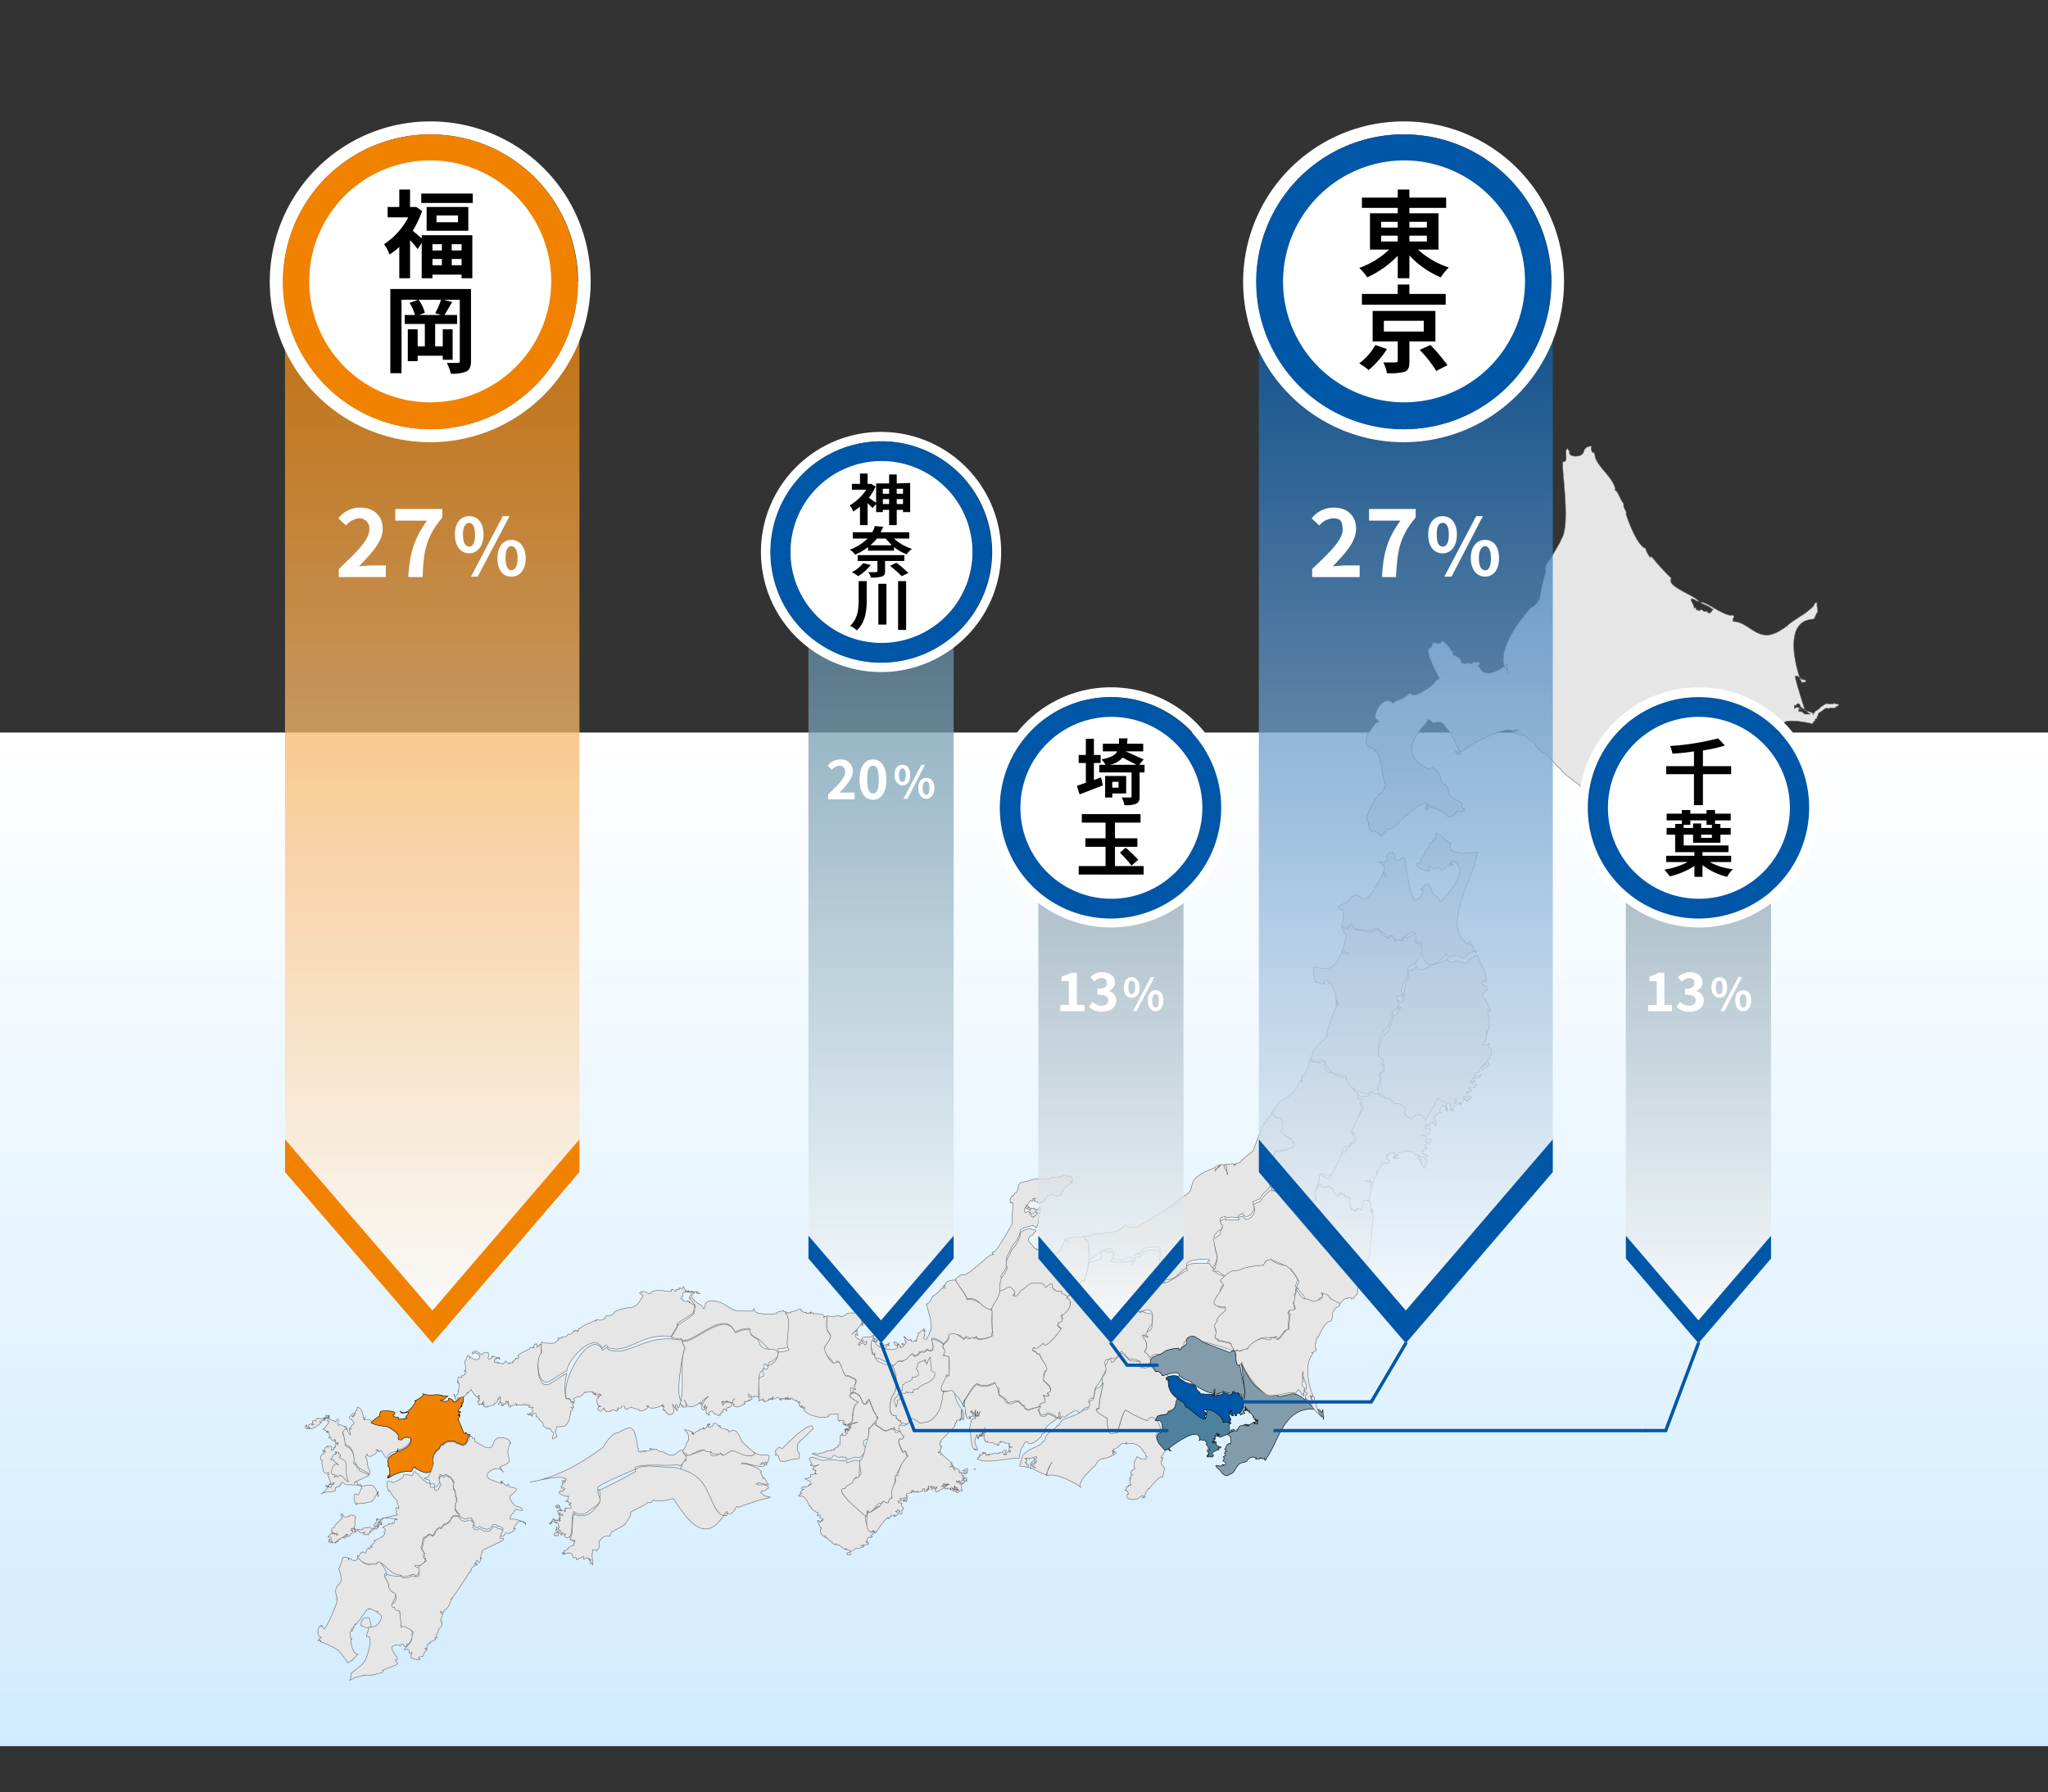 <svg id="レイヤー_1" data-name="レイヤー 1" xmlns="http://www.w3.org/2000/svg" xmlns:xlink="http://www.w3.org/1999/xlink" width="457" height="400" viewBox="0 0 457 400">
  <rect x="0" y="0" width="457" height="400" fill="#333333" stroke="none"/>
  <defs>
    <style>
      .cls-1 {
        fill: url(#名称未設定グラデーション_3);
      }

      .cls-2 {
        fill: #e6e6e6;
        stroke: #666;
        stroke-linejoin: round;
        stroke-width: 0.11px;
      }

      .cls-10, .cls-2 {
        stroke-linecap: round;
      }

      .cls-3, .cls-9 {
        fill: #f08200;
      }

      .cls-3, .cls-4, .cls-5, .cls-6 {
        stroke: #000;
        stroke-width: 0.11px;
      }

      .cls-10, .cls-3, .cls-4, .cls-5, .cls-6 {
        stroke-miterlimit: 10;
      }

      .cls-4 {
        fill: #829cab;
      }

      .cls-5 {
        fill: #4e819c;
      }

      .cls-12, .cls-6 {
        fill: #0056a7;
      }

      .cls-11, .cls-13, .cls-14, .cls-15, .cls-7 {
        opacity: 0.75;
      }

      .cls-7 {
        fill: url(#名称未設定グラデーション_65);
      }

      .cls-8 {
        fill: #fff;
      }

      .cls-10 {
        fill: none;
        stroke: #0056a7;
        stroke-width: 0.73px;
      }

      .cls-11 {
        fill: url(#名称未設定グラデーション_63);
      }

      .cls-13 {
        fill: url(#名称未設定グラデーション_57);
      }

      .cls-14 {
        fill: url(#名称未設定グラデーション_59);
      }

      .cls-15 {
        fill: url(#名称未設定グラデーション_61);
      }
    </style>
    <linearGradient id="名称未設定グラデーション_3" data-name="名称未設定グラデーション 3" x1="228.5" y1="163.51" x2="228.5" y2="389.75" gradientUnits="userSpaceOnUse">
      <stop offset="0" stop-color="#fff"/>
      <stop offset="1" stop-color="#d0ebff"/>
    </linearGradient>
    <linearGradient id="名称未設定グラデーション_65" data-name="名称未設定グラデーション 65" x1="96.47" y1="299.77" x2="96.47" y2="62.83" gradientUnits="userSpaceOnUse">
      <stop offset="0" stop-color="#fff"/>
      <stop offset="1" stop-color="#f08200"/>
    </linearGradient>
    <linearGradient id="名称未設定グラデーション_63" data-name="名称未設定グラデーション 63" x1="313.69" y1="299.77" x2="313.69" y2="62.83" gradientUnits="userSpaceOnUse">
      <stop offset="0" stop-color="#fff"/>
      <stop offset="1" stop-color="#0056a7"/>
    </linearGradient>
    <linearGradient id="名称未設定グラデーション_57" data-name="名称未設定グラデーション 57" x1="196.62" y1="299.77" x2="196.62" y2="123.17" gradientUnits="userSpaceOnUse">
      <stop offset="0" stop-color="#fff"/>
      <stop offset="1" stop-color="#4e819c"/>
    </linearGradient>
    <linearGradient id="名称未設定グラデーション_59" data-name="名称未設定グラデーション 59" x1="247.91" y1="299.77" x2="247.91" y2="180.22" gradientUnits="userSpaceOnUse">
      <stop offset="0" stop-color="#fff"/>
      <stop offset="1" stop-color="#829cab"/>
    </linearGradient>
    <linearGradient id="名称未設定グラデーション_61" data-name="名称未設定グラデーション 61" x1="379.03" y1="299.77" x2="379.03" y2="180.22" xlink:href="#名称未設定グラデーション_59"/>
  </defs>
  <rect class="cls-1" y="163.5" width="457" height="226.24"/>
  <g>
    <g>
      <path class="cls-2" d="M86.5,325.3c.1-1,1.1-1.2,1.7-1.3s.5-.7.6-.7.1.1,0,.3,3.2-.9,2.9-2.9a1.5,1.5,0,0,0-2.1.3c-.9,0-.1-.8-.7-.9h0c.1-.5-2.2-1.9-2.7-2.1s-2.7-.3-3.4-.9-1.9,0-1.6-.3.5-.8.1-.2,0-2.4-1.6-2.5c.1.3-.2.8-.2.8s-.3-.1-.3.6-1.2,1-.4.5,0-.7-.2-.4-.7.6-.7.7.4.5.4.5h.1c.1.1.8.9.6,1s-1,.7-.7,1.1-.3-.2-.4-.1.4,1.2.3,1.4-.7-.8-.9-1.6-.9.5-1,.9l.2.3a7.7,7.7,0,0,1,.4,2.5h.2l.5.4h.2a3.6,3.6,0,0,1,1.1,2.9v.2a.6.6,0,0,0,.1.7h.4a1.4,1.4,0,0,0,.7,1.1c.6.5,1.5.7,2.1,1.3s.1.2.2,0,.3-.4.1-.5v-.3c-.3,0-.6-1.7-.6-2.2s-.2-.3-.2-.5-.2-.2-.2-.2.4-.5.5-.7c-.1,1.5,2.7-.4,2.1-.8s.2.1.3-.1-.1.3.2.4.1-.1.3-.3,1,1.8,1.5,1.8Z"/>
      <path class="cls-3" d="M87,329.7a8,8,0,0,1,4.8-1.3l.3-.4a.6.6,0,0,1,.5-.6.5.5,0,0,0,.5.5c3.1,1.9,3.6,0,3.6-1.6a2.8,2.8,0,0,1,1.3-3c.1-.1.1-.3.2-.4l.3-.5h.1c.3,0,.5-.1.5-.3a2.8,2.8,0,0,1,1.1-.5h1.2a.9.9,0,0,0,.6.4l1.3.5c1.3-.4.6-1.3,1.6-2.3h-.5l-.5-.5v.2h-.4c0-.2-1.3-3.2-1.3-3.2a4.2,4.2,0,0,0,.5-.7h-.3c0-.1,0-.1.1-.1h-.2c.8-.3-.1-.2,0-.2s.3-.2.3-.5h.2c-.1-.2-.2-.3-.4-.1s-.2-.5.4-1,.2-.7.1-.3.5-.6.1-.6.2-.1.3-.1.2-1.2.1-1.3h-.2c-.4-.3-1,.9-1.5,1s-.6.1-.5,0H101c.1,0,.1-.2.1-.3h0s-1.2-.7-1-.2-1.3.6-1.1.4h-.5l-.2-.2c1-.1.8-.3,1.6-.9H98.8c0,.1-.2-.4-.2-.1-1.6-.6-1.7.3-4.2-.4a.1.1,0,0,0,.1.1c-.3.8-1.8,1.3-1.9,1.5s.2-.1.2,0-1.8,3.6-3.5,2.3h0c.4,1.1,2.9-.7,1.5.9.1.1-.5.2-.1.5s-.2.1-.3.2-.1,0-.1.1.1-.2-.3,0h.1c-.1.1-.6-.1-1,.1s.1-.4-.2-.4-1.2-.2-1.2-.5c1.9-1.2-3.1-1.1-2.8-.8-.8,2.4.8-.3-2.1,2.4.7.6,2.7.8,3.4.9s2.8,1.6,2.7,2.1-.2.9.7.9a1.5,1.5,0,0,1,2.1-.3c.3,2-2.9,2.8-2.9,2.9s0-.3,0-.3-.6.7-.6.7-1.6.4-1.7,1.9a1.4,1.4,0,0,0,.2.4c-.3.4-.1.6.2.9a5.7,5.7,0,0,0,.1,1.3c0,.1-.1.2-.1.3h.2c0,.1-.7.1-.6.4h.3c-.5.6-.3-.2-.3.3Z"/>
      <path class="cls-2" d="M117.3,340.3c-.4-.9-2.8-1.4-3.3-1.2s.1-1.1.2-1.1.8-1,.8-1,.1-.2.1-.1c3.1.8.5-.9.4-.6s-2-1.4-1.7-2.4c3.4-2.4-.5-1.6-.3-2.3s-.4-.2-.5.1a4.3,4.3,0,0,1-.9-1c-.3,1-.2.3,0-.1h-.3c0,.1.1.3.1.4s-1.4-.3-1.4-.4c-4.3-1.1.3-3.7,1.4-2.5s-.2-.3-.2-.4h0c.1-.2,0-.1-.2-.3,4.3-1.4.4-2,2.5-5.4-.3-.1-.3.4-.2-.2s-3.1-2-3.7.4-3.7-.5-4-.4-.2-.5-.1-.8h-.6c0-.2,0-.2-.1-.3s-.3-.3-.5,0,.2-.1.1-.3-.3,1.9-1.6,2.3l-1.3-.5a.9.9,0,0,1-.6-.4h-1.2a2.8,2.8,0,0,0-1.1.5c0,.2-.2.3-.5.3h-.1l-.3.5c-.1.1-.1.3-.2.4a2.8,2.8,0,0,0-1.3,3c.2-.2-.8,3.5-1.7,3.4s.1.3.2.3h.3l.4.3a1.3,1.3,0,0,0,.1.6.1.1,0,0,1,.1.1h.8v.6h.5l.3-.2.5-.9c.1-.1.1-.1.1-.2l-.4-.8V330h0l.3-.9h.2a.4.4,0,0,0,.5.2c.2.1.3,0,.3-.1a.7.7,0,0,1,.9.3h.3l.2.2a.4.4,0,0,0,.1.3c.1.1.2.1.2.3h.2v.3l.2.2c-.1.2-.1.4-.2.6a.8.8,0,0,1,0,.7h.1a2.1,2.1,0,0,1,.4,1.7c.2.1.2.3.3.5s-.1.1-.1.2h0l.2.3h0l-.2.2c-.1,0-.1.1-.2.3v.4a1.4,1.4,0,0,1-.1.9v.2h.2a.4.4,0,0,0,.1.3h0a.4.4,0,0,1,.1.3c.4.1.5.4.6.7s.7,1,1.7.9l.2-.2h.9a.7.7,0,0,0,.1.5h.2c-.1.1,0,.3.1.4s-.1,1.1.7,1.3h.1l.4-.3h.2c1.2.9,2.3.8,2.9-.4a.9.9,0,0,1,1.1.4h.6a.5.5,0,0,0,.5.3c.1.1,0,.2,0,.3a2.1,2.1,0,0,0-.4.6,1.9,1.9,0,0,1-.2.7c-.1.5.3.2.7.2s.4-1,.9-.6,2.7-1.5,1.4-1a3.8,3.8,0,0,1,1.2-1.6h.8s.1.1.1,0l.6.3Z"/>
      <path class="cls-2" d="M112.3,343.3c-.4,0-.8.3-.7-.2a1.9,1.9,0,0,0,.2-.7,2.1,2.1,0,0,1,.4-.6c0-.1.1-.2,0-.3a.5.5,0,0,1-.5-.3h-.6a.9.9,0,0,0-1.1-.4c-.6,1.2-1.7,1.3-2.9.4h-.2l-.4.3h-.1c-.8-.2-1.1-.7-.7-1.3s-.2-.3-.1-.4h-.2a.7.7,0,0,1-.1-.5h-.9l-.2.2c-1,.1-1.5-.2-1.7-.9l-.9-.2a.7.7,0,0,0-.7.4c-.2,0-.3.2-.3.4a2.1,2.1,0,0,1-1.6,1.2,1,1,0,0,1-.4.5.4.4,0,0,1-.1.3h-.1c-.4-.3-.5,0-.9.3s-.3.2-.3.4-.1.3-.2.4,0,.4-.3.4,0,.2-.1.2-.4-.2-.6-.3h-.3l-.3.2a.1.1,0,0,1-.1.1.3.3,0,0,1-.3.3h-.1c-.6.8-.3,1.6-.8,2.4l.6,1c.3.1,0,1-.1,1s.1.4.4.6,0,.2.1.2-1.1.7-1.5,1.2-.4.2-.3.4.8,2-.5,1.9-.9-.5-1.1-.1-2.3.7-1.9,0a10.2,10.2,0,0,1-3.5-.4c0,.3-.4.3-.5.4s1,1.4.9,2.5a2.5,2.5,0,0,0,1.1,1.4h.1c.9.2.5,2.2-.3,2.2s-.3,1.4.4,1a.9.9,0,0,0,.8.8c.1-.1.1.1.2,0a.1.1,0,0,0,.1.1c.2,0,.1.2.1.4s0,2.4.4,3.2,1.4.8,2.1.6.5,1,.2.9c.2,1.4-.6,2.1-1.4,2.9s.3.4.3.3.5.1.5.4,0,.8.4.4.2.2.1.3-.1.7-.1.8.9.2.9.3,1.7.2,1-.1.5-.5.7-.5.2-.7.7-1.2,0-.3,0-.4-.5-.4.1-.1-.1-.2.1-.3.2-1,.4-.8.3-.5.3-.2h.2c-.5-.3,1.6-.7,1.1-1s.2-.1.2-.2a.1.1,0,0,1,.1.1c.1-.1-.1-.3-.1-.3s-.1-.5,0-.5.5-.6.3-.7l.2-.2c-.2-.5,1.1-1,.7-1.6h-.1a.2.2,0,0,1,.2-.2c-.1-.1-.3-.1-.3-.3s-.1,0-.1-.1.5-1.3.5-1.4.1-.1-.1,0-.3-.7-.5-.7.7.3.7.4a3.3,3.3,0,0,1,.3-.6h0c1.2-.7,1.4-2.5,1.6-2.7s-.1.2-.1.3,3.6-5.2,3.9-5.9h.1c.2,0,.3-.1.2-.4h0c0-.1.4-.3.3-.4h0c0-.7,1.3-1.1,1.3-1h0c-.1,0,.1-.3-.1-.2s-.2,0-.2,0,.1-.1,0-.2-.1.4-.4.1h.3c0-.1.3-1.2.5-.6s.4.4.5.2.1-1.1.3-.8-.1-.1-.2,0,.5-1.7.5-1.8,4.8-2.1,4.6-2.4Z"/>
      <path class="cls-2" d="M90.7,367.1a2.1,2.1,0,0,0,1.2-2.4c.3.1-.1-.9-.2-.9s-2-1.3-2.1-.6-.3-3.2-.4-3.2.1-.4-.1-.4a.1.1,0,0,1-.1-.1c-.1.1-.1-.1-.2,0a.9.9,0,0,1-.8-.8c-.7.4-.6-.8-.4-1s1.2-2,.3-2.2h-.1a2.5,2.5,0,0,1-1.1-1.4c.1-1.1-.9-1.8-.9-2.5s.5-.1.5-.4-1.1-2.5-1.8-2.6-.3.7-.6.5H83c-1.5.3-2.1-.3-3-1.6-.9,1.8-1.7.1-2.1.3s0,.2,0,.4h-.1c.3-.7-1-.7-1.3-.6a13.1,13.1,0,0,1-.9,2.6c1.8,4.7-1.7,2.4-.4,6.5h.1c-.1.2-.4.3-.1.4s-1.8,5.2-2.8,6.5a1.6,1.6,0,0,1-.6-.8.4.4,0,0,1-.1.3v-.3c-.8.2-1.1,2.1-.3,2.5s0,0-.3.7.1-.1.3.1a.2.2,0,0,1,.2.2c-.4-.4,0,.3,0,.2s1.4.5,1.2.4,2.2,1.1,2.5,1.3,2.2,2.6,2.3,2.9h.1l1.1-.7c-.1,0,0-.2.1-.2l1-1c-1.2.2-1.6-2.5-1.6-3.3h.2c0-.2-.1-.3-.2-.2s-.4-2.1.3-1.6a.3.3,0,0,1,.1-.2c-.4.2-.3-.4-.2-.4h0c.4.1.1.4.4-.1s-.3-.3,0-.2l.4-.6a.1.1,0,0,0-.1.1v-.2h.3a.1.1,0,0,1-.1-.1c.4,0,.4-.3.6-.5s1.6-2.4,2-2.7.3,0,.3,0,0-.2.1-.2,1.5.7,1.5.6.2.5.3.1.1.4.4.5.7.7.6.6-.3,2.4-2.6,2.4c.1,0,.1-.2.2-.2s-.2-1-.3-1.6-1.7-.5-1.9.8.3.4.2.6,1.2.7,1.5.4-.5,1.4-.5,2.1c1.9-.7-.1,5.3-.5,5.6h0c-.1,0-.3.4-.3.4s-2.4,2.1-2.7,2.2A1.7,1.7,0,0,1,78,375h0c.3.1,1.1-.7,1.3-.6l.8-.2h.1c.1-.2,1-.1.8-.3h.3c-.1,0,0,.1,0,.1a.2.2,0,0,1,.2-.2c-.1.6,4.3-.5,3.9-.7v-.4c.2.2.3,0,.4-.1h0c.3-.2,3.2-1,2.9-1.4s-.9-.7-.1-.8-3.3-3.5.5-3.2c0,.4.5-.1.4-.1h0l.2-.2h0c.1,0,.5.3.5.5s.3.1.4.1.3-.4.2-.5S90.8,367.2,90.7,367.1Z"/>
      <path class="cls-2" d="M171.8,334.1l-1.2-.2c-.2,0-.1-.1-.1-.1s-.3-.5-.8-.6a1,1,0,0,1,1-.5h.1c.1-.1.2-.3.4-.4s.6-.3-.1-.7-1.1-.1-2-.2l-.4-.2h.4V331c.2-.3,2.9.9,2.3.2s-1-1.9-1.1-1.2a6.2,6.2,0,0,0-.6-1.4c1.1.1-2.1-2.1-4.3-1.9.1-.2.4-.2.6-.2s4.9,1.5,4.6.4-.8,0-1,0,.4-.3.9-.2.9.7.3-.4a.4.4,0,0,1,.4.3c1.4-3-.8-1.2-2.8-2.3-1.1,1.9-3.1-1-5.2-.5s-1.7,1.6-2.5.5c-.5.7-2.4,1.2-2.1-.2s-1.3-.2-1.5-.4-3,1.3-3.9,1.1-.7,2.2-1.3,2.9,6.8,7.3,7.8,9,1.1,1.8,2.4,1.5H162a.4.4,0,0,1,.4-.4c.9.4,1.5-.7,1.8-1.3s.6.1.5,0,3-1.1,3-1.1a23.7,23.7,0,0,1,3.5-1S172,334.2,171.8,334.1Z"/>
      <path class="cls-2" d="M176.1,300.3c.2-1.3.3-6.6-.8-7.6h-.4v-.2h-.1a.1.1,0,0,1-.1.1h0c0,.1-.9.1-.8.1s-.6.2-.5.4-4.9.5-5-.6-.3.3-.6.1h-.9a.4.4,0,0,1-.5,0h-1c-1.9.2-3.3-1.4-4.7-1.9s-3.2-.7-3.4.8-.5-.2-.9-.2h-.1s-3.2-2-1.4-2.6h0c-.4-1.4-1.3,1.4-1,1.1s.1,0,.1.1a15.8,15.8,0,0,0,1.2,1.5c0,.2,0,.4-.2.5a1.5,1.5,0,0,1-.3,1.1c1.2-.1-4.4,3.4-3.6,2.8s-1.1,2.2-1.3,2.8a5.7,5.7,0,0,1,1.8.3c.1,0,.4-.3.6.1h-.1v.2h.2c3,.3,9.4-7.2,11.7-1.9a7.3,7.3,0,0,1,3.3-.8c-.1,1.3.4,1.5,1.8,2.3s3.8,4.8,4.6,2.1c1,.3,1.2,0,2.3-.3s0-.4,0-.5Z"/>
      <path class="cls-2" d="M173.7,302.4c-.1-2.5-3.7.3-4.5-3.4-1.4-.8-1.9-1-1.8-2.3a7.3,7.3,0,0,0-3.3.8c-2.3-5.3-8.7,2.2-11.7,1.9h-.2a5.2,5.2,0,0,0,.6,1.3c0,.2,0,.7-.2.7-.9,3.8.2,7.7-.8,11.8v.2h.2a.2.2,0,0,0,0,.3h.5c-.5-.1-.4.6.3.3a.3.3,0,0,0,.4,0c-.2-.6,0-.8-.4-1.4s.4.7.4.9h.1c0,.6.9.5,1.2.5h0l1.1-.5c.1-.2.3-.2.4-.3h.1c.1,0,0-.2.2-.3a.4.4,0,0,0-.1.3c.2,0,.2.1.1.3h.1c.2,0,.2-.1.1-.3a4.3,4.3,0,0,1,1.5-1.5h.1c-.6.3-2.3,2.8-1.1,3h.2v-.4l-.2-.3h.3v-.4h.1v.2a.7.7,0,0,0-.1.5h.2l.2-.3h.1c-.2.1-.2.6-.2.6s-.2.3,0,.3v.6h.1c0,.1.6.4.6.4a1.5,1.5,0,0,0-.1-.7h.1a.1.1,0,0,0,.1-.1l.5-.2a4.2,4.2,0,0,1,.6.8.4.4,0,0,1,.6.2s.4.1.3-.1a.1.1,0,0,1,.1.1h.3c-.1,0-.1,0-.1-.1s0-.4.3-.5,0-.2.1-.1a.1.1,0,0,1,.2,0s.1-.5,0-.6h.1c.1,0,0-.1.1-.1s.4.2.6.4a.1.1,0,0,0,.1-.1c-.1,0-.1-.2-.1-.3h0c.1,0,0-.1,0-.1l.2-.2c.1,0,.2-.2.3,0h.1l.6-.5c.2-.7-1.3-1-1.5-.6h-.1l-.3.3v.2h-.2c.1-.2.1-.4-.1-.4h.1c-.1-.1-.1-.3-.2-.4h.1l.4.2-.2-.2h0c.2-.1.3,0,.3.1h.5v-.3h.1v.4h.2c0-.1,0-.1.1-.2h.1a.2.2,0,0,0,.2.2h.2c.8.4.2-.4.9-.8h.1c-.5.1-.6.8-.4,1.2h.3c-.2.1-.4.4.2.6s2.2-.7,2.2-.7h-.2c0-.2.1-.3,0-.5h.2c.1.4.4-.2.7-.1h0c-.1,0-.1,0-.1-.1s.1.1.2,0h.2c-.1,0-.2,0-.2-.1s.2.1.3-.1a.1.1,0,0,0,.1.1l.2-.2h.1c.1-.1-.1-.4-.2-.5s-.2.1-.3.1a.7.7,0,0,1-.3-.4c.1-.1.3-.1,0-.3s.7.4.6.4h0c.2-.1.6.6.8,0a.1.1,0,0,1,.1.1c0-.1.1-.1.2,0s.7-.2.6.3,0-4.5.2-5.2.3-.7.8-1,.1.2.2-.9.5-.1.7,0,.1-.8.6-.9h.2c.5-.3,1.7-1.2,1.7-1.7S173.7,302.5,173.7,302.4Z"/>
      <path class="cls-2" d="M168.3,324.2a31.5,31.5,0,0,1-2.8-2.5h0c-.7-1.7-1.2-3.1-2.8-2.1a.1.1,0,0,1-.1-.1v-.2h-.2v-.2h-.2l-.9-.3h0c-.3.1-.5-.1-.6-.5s-.1.2-.2.2-.1-.5-.3-.4-.2-.3-.3-.4-.3,0-.6,0-.2.3-.2.5h0l-.5.3H158v-.2c.5-.3.8-.6,0-.3h0l.2-.2h0a.5.5,0,0,0-.4.2.7.7,0,0,1-.6.8v.2h0c-.1-.4-.1,0-.1-.1H157v-.3c-.2,0-.1.1,0,.2s-.3,0-.7.3H156v.2a3,3,0,0,0-1.1.6h-.2v.3h0c0-.1.1-.2.1-.3h-.1a.2.2,0,0,1-.2.2.5.5,0,0,0,.1-.3h0s-.1.2-.2.2.2-.5.2-.4-1.6-.6-1.8-.5.6.6.6.8a1.8,1.8,0,0,1-.3,2.3v.2c-.1.4-.4,1.2-.8,1.3s.1.3.2.4h0c.2.4.7.1.8.7s3.1-1.7,3.9-1.1,1.6.1,1.5.4,1.6.9,2.1.2c.8,1.1,1.7-.4,2.5-.5s4.1,2.3,5.2.5a.1.1,0,0,1-.1-.1C168.1,324.1,168.3,324.3,168.3,324.2Z"/>
      <path class="cls-2" d="M127.8,313.3c.1-.1.3-.1.3-.3h-.6c-.6-.5.2-.4-.7-.8h-.5a11.9,11.9,0,0,1,.2-5.6c-.5,0-3.9,2.4-4.1,2.4h-.1c-2.2.9-3-5.1-1.4-6.5a6.5,6.5,0,0,1,0-2.4h-.3v-.2l-.3.5H120a.4.4,0,0,1-.1.3c-.1-.1-.1-.5-.1-.7s-.2,0-.3,0h-.1c0,.1-.1.2-.2.1v.2a.1.1,0,0,0-.1.1c0,.1,0,.1-.1.2a.1.1,0,0,0,.1.1h.1c0,.2-.2,0-.3.1h-.5a.2.2,0,0,0-.2.2c-.7.5-2.2,1-2.6,1.5h.1c0,.1-.1.1-.1.2h.1c-.1.1.3.7-.3.5s-.1.2-.3.2a.1.1,0,0,0-.1-.1c.1.1-.3.4-.4.4s-.2.5,0,.3h-.3c.2.1.1.2-.1.2h-.6a.3.3,0,0,1,.1.2c-.2-.1-.7-.3-.8-.6s-.4.6-.5.5,0,.1-.1.1l-1-.2v-.2c0,.1-.1.2-.2.3s-.1-.2-.1-.3h-.2c-.1.2-.6.2-.5-.4h.3a.4.4,0,0,1-.1-.3c.1,0,.3-.2.4-.1s-.1.2.1,0,.5.1.4.2h.1c.2-.8-.7-.2-1.1-.6H110a.1.1,0,0,0,.1-.1h-.2c.2-.4-.5.6-.2.4s-1.1.9-.7-.4-1.2-.9-1.4-.4-1.3-1.6-2.3-.3h0c0,.1.2.2.3.2s.1-.1.1-.2h0c.1-.3,1.8.3,1.3,1.1s-1.7.1-2-.2l-.2.2v-.3l-.4-.3-.3.7h0c0,.1-.1.2-.1.3h-.1c-.5.8.4,1.6-.1,2.3s.1,0,.2.2-.2.6-.3.6h.1c0,.1-.1.1,0,.1l-.6.4c-.1,0-.1-.1-.2,0s.3.6-.3.3-.5.4-.6.9.1.1.1,0,0,.1.1.2h-.1c.1.1,0,.2.1.3h.2v.2a4.9,4.9,0,0,1-.3,1.5h.1a6.4,6.4,0,0,1-.2.7c-.1.1-.7.7-.8.2s.1-.1.1-.2-.1.2-.1.1.1.5.2.4,0,.4.1.5h.1v.2c.2.1.3.1.4-.1h.1a.4.4,0,0,1-.1-.3h.2c0-.2.1.1.2,0s.5-.1.5-.2h.2c.4-.1,1-.4.9-.8l.2-.2c0,.1,0,.1.1.2l.2-.2a.1.1,0,0,1-.1-.1,2,2,0,0,0,.7-.6v.3h.1c.3.6,1.2,1.7,1.2,1.3a.2.2,0,0,0,.3,0c-.1-.1,0-.2.1-.3a.4.4,0,0,1-.3.6l.2.2c.1,0,.2,0,.2-.1h-.1a.4.4,0,0,1,.1.3h-.1c.1.1.1.1,0,.2h.1c-.1.1-.2,0-.3,0v.2c-.3.1.2.7.2.7a.1.1,0,0,0,.1.1v-.2c.5.3.7-.3.9-.7a1.1,1.1,0,0,1-.2.6h.1c-.1.1-.3,0-.3.2h.5c-.1-.1,0-.1.1-.2s-.5.6.2.7h0s.4.1.5,0a.1.1,0,0,0-.1-.1h.4l1.2-.4h0c0-.1.1-.2,0-.3h.3c.2-.2.6-.6.5-.9s.1-.1.2,0a.9.9,0,0,1,.1-.5h.3a.4.4,0,0,0-.1.3h.1c-.1.3-.4.5,0,.7h0l-.4.5h-.1v.2c.1,0,.1-.1.1-.2s1-.7.5.2h.1v.2c-.2,0,.8-.2.3,0s.4,0,.2-.3.1-.1.2,0,.2-.1.3-.1-.3-1,.2-.4l.3-.2c.1.2,0,.3-.2.4s.2.1.3,0v.3a.4.4,0,0,0-.1.3c.2-.2.3-.1.3.2s.2.2.3,0v-.2h.4a.5.5,0,0,0,.6-.4h.2l.2.2a.2.2,0,0,0-.2.2h.1a1.3,1.3,0,0,1,.8-.1h.5c.1-.2.2-.2.3-.1h.1c-.1.1,0,.1.1.1s.1,0,.1-.1h.2c.1,0,.1.1.2.2a.2.2,0,0,1,.2-.2c.1,0,.5.1.4.2l-.2.2v.2h.2a.1.1,0,0,0,.1-.1.1.1,0,0,1,.1.1h.5c0,.1,0,.2.1.1s-.5.1-.3.4.6.4-.4.8v.2c-.3.1-.3,0-.6-.1v.2c.2-.1.5.3.7.1s.3.6.4.2h-.1c-.2-.8.1.1.5-.6h0c.4,0,.6.3.4.7l.5.3a2.5,2.5,0,0,1,.4.7h.1c-.1,0,.5.4.5.5s.1.2.1.3.1.2,0,.3.8.5.9.7a.1.1,0,0,0,.1-.1h.4c-.1,0-.1,0-.1.1a.3.3,0,0,1,.4.4c.8.6.6.7.4,1.5s.5,0,1-.1a1.8,1.8,0,0,0-.4-1c.6-1.6-.2-1.2,1.6-1.3s1.9-3.8,1.8-3.4h.1c.5-.3.5-.6.1-.8s.4.1.5,0-.1-.4-.2-.6S127.8,313.4,127.8,313.3Z"/>
      <path class="cls-2" d="M152,312.7c-1.3-1.5.2-9.6.6-11.3.2,0,.2-.5.2-.7a5.2,5.2,0,0,1-.6-1.3h0v-.2h.1c-.2-.4-.5-.1-.6-.1-7.8-1.5-11.4,3.9-16,2.1-.1-.8-.8-.2-1.2.2-2.6-5.2-9.5,6.5-8.1,10.7h.5c.9.4.1.3.7.8h.4c.5-.1.1-.4,0-.6s.7-.5,1-.5h0c.6.1,1.3-.9,1.6-1.2a.3.3,0,0,0,.1.2h.2a.1.1,0,0,1,.1-.1h.9a.1.1,0,0,1,.1-.1c.1.1.1.1.2,0h0v.2c.1.1.2.1.2-.1v.2h-.1c0,.1.1.1.1.2h.3v-.2a.1.1,0,0,0,.2,0h.1l-.4.3h.3a.2.2,0,0,0,0,.3c-.2,0,.4-.5.4-.4h0c.2.2.3.1.4,0h.1a.1.1,0,0,0-.1.1h.4c0,.1.1.3,0,.3s-.1-.2-.3,0-.1.3-.1,0h-.2c-.2.2-.2.2.1.2s-.3.4-.4.5,0,1.1.2,1.3h.1a.1.1,0,0,0-.1.1h.1l.3.3h.2c-.1,0,0-.1,0-.1s0,.2,0,.2h-.5v.2c-.4.6.1.3.3.7s.7-.4.8-.6h.1c.1.1,0,.1.1.2a.1.1,0,0,0,.1-.1v.4h.1l.3.3c0-.3.7,0,.7,0h0c.2,0,.2-.1.2-.2h.2c0-.1.3-.2.4-.3a.4.4,0,0,0,.4.2h.2c.1.2.2.3.3.1s.3-.2.2-.4a.1.1,0,0,0-.1.1h-.1c.2-.1.2-.2.2-.4s.3.4.8-.1v-.2a.8.8,0,0,1,.7,0c0,.2.1.4.1.6h.6a1.1,1.1,0,0,1,.9-.4c.1.2,1,.3,1.3.5h.3c0,1,2.9-.6,1.7-.8h0l.3.2h0c0-.1-.1-.1-.1-.2h.2c0,1,2.8.2,3-.2h.1c0,.1-.1.4.1.4v-.4h.1c0,.1.1.3.2.3s-.5.8-.1.9,0-.2.1-.2.3.5.5.6v.2c.1-.1.6,0,.4.4a.3.3,0,0,1,.4,0l.3-.2c.9.4.4-2.5.2-2.2a7.8,7.8,0,0,1,1,1.5c.1-.1.4-.2.1-.3a1.1,1.1,0,0,1-.3-1.1c.8.1,0,1.4.8.4v-.2c.1-.2.1-.4.2-.5Z"/>
      <path class="cls-2" d="M155.4,288.6a.6.6,0,0,0,.7.1h.1l-.8-.5v.2h-.6a.1.1,0,0,1-.1.1c-.1,0-.1,0-.1-.1s-.1-.1,0-.1h0c-.1.1-.1,0-.2-.1h-.2c.2.2-.2.2-.3.1s.1-.2-.1-.2-.1.2-.1.3h-.2c.1,0,.1-.1.1-.2h0c-.2,0-.2,0-.2.2H153c0-.2,0-.3-.1-.4h.2c-.1.1-.4-.4-.4-.4s0-.1,0-.2-.2-.1-.2-.2h-.2c.1.1.1.1.1.3h0c-.1.2-.3.2-.5,0h-.3c-.1,0-.1,0-.1.1h.1v.2h-.7a.1.1,0,0,0,.1.1c-.2.1-.1.6-.6.1h0a.5.5,0,0,0-.4-.2c0-.3-.3.3-.3.3s.1,0,.1.1-1.4,0-1.7-.1h0c-1.1-.3-2.9.1-2.8.5a1.2,1.2,0,0,1-.9,0c-.1-.2-.2-.2-.4-.2h0c-.1-.3-.6,0-.7-.1h0c0,.3-.3,0-.3,0l-.3.3.8.6c-1,1.7-1.5,2.7-3.6,2.7.1.1-.8.2-.9.2h0a13.1,13.1,0,0,0-1.5.5l-.4.2a.4.4,0,0,1-.1.3l-.7.5h0a.2.2,0,0,0-.3.1h-.8a.9.9,0,0,0-.1.5c-.1,0-.4.1-.3.2h-.1c-.1.3-1.1.3-1.1.2H133v.3h-.1c0-.1.1-.2,0-.2l-2.7,1.2-.8.6h-.3v.2c.3-.1-.3.8-.4.4h0a.1.1,0,0,1,.1-.1h-.1c-.2-.2-.3-.2-.4.1s-.5-.5-.3.2l-.4.3c-.2,0-.1.3-.4.2h-.5c0,.2-.4.5-.5.5l-.8.2a.1.1,0,0,0-.1-.1c.2.4-.4.3-.6.2s0,.1-.1.1a.1.1,0,0,0,.1.1c-.1,0-.1.1,0,.1s-1,1.1-1.4.9h0c.3,0-2.4.1-2.3-.3h-.1a6.5,6.5,0,0,0,0,2.4c-1.6,1.4-.8,7.4,1.4,6.5h.1c.2,0,3.6-2.4,4.1-2.4,0-2.3,6-9,7.9-5.1.4-.4,1.1-1,1.2-.2,4.5,1.8,7.6-3.4,14.2-2.4.2-.6,1.8-2.8,1.3-2.8s4.8-2.9,3.6-2.8a1.5,1.5,0,0,0,.3-1.1h-.1c.2,0,0-.3,0-.4s-.3.1-.5-.2h-.1l-.4-.4c0,.1,0,.2-.1.2v-.3a.2.2,0,0,1-.2-.2h-.1c-.1.1-.1.1-.1.2h0c-.1-.2-.7.2-.9-.3h-.2v-.2l-.4-.2c.2-.3.2-.1.5-.5a1.6,1.6,0,0,1,0-.7l.7-.4h0c.1.1.2-.1.3.1h0c.1.2,1.6,0,1.9.1h.2Z"/>
      <path class="cls-2" d="M153,326.2c.5-1.1-.3-1.4-.6-2.1h0c-.1-.1-.1-.3-.2-.4h-.4a5.3,5.3,0,0,0-1.1.9,2.7,2.7,0,0,1-2.6-.5,2.5,2.5,0,0,1-1.7-.7.5.5,0,0,1-.6.1v-.1h0c-.2-.1-.3.1-.4.3h-.1v-.4H145v.3a.3.3,0,0,1-.1.2h-.9c0,.2,0,.3-.1.3v-.2c-.2-.2-.4-.2-.4,0s0,.2-.1.1a.1.1,0,0,0-.1-.1h-.3c0,.5-.3.1-.5,0s-.1-.3-.1-.3a.3.3,0,0,0,.1-.2c0-.1-.1-.1-.2-.2-.7-5.7-1.6-4.9-4.4-3.4-1.4-.1-3.1,2.8-3.3,3.2-5.9,4.4-11.4,7-16.3,7.8,1.7-.3,6.6-1.6,7.8-.8h0c.1.2-.1.1-.1,0s.9.4-.2.5.3.1.4.2l-.3.3c0-.3-.5.1-.5,0s.1.2.2.1a4.2,4.2,0,0,1-.2.6h-.2c0,.2.2.4.1.5s.4-.3.7,0-.6.1-.2.4l-.3.3c-.1-.2-.2-.2-.4,0s0-.1-.1-.1-.5.4.1.7,1.2.5,1.6.5-.1-.1,0-.1a.1.1,0,0,0,.1.1h0c.3-.4-.3,1.6-.5,1.1s.1.2.4,0,0,.4.3.3a.3.3,0,0,0,.4,0c.2.2-.3.4-.4.3s0,.2.1.2.5.5.3.7h-1.2a.1.1,0,0,1,.1.1H126a.2.2,0,0,0,.2.2h-.1a.5.5,0,0,1,0,.5H126v-.2c-.1-.1-.5.1-.8-.3s-.3-1.5-1.3-.7l.2.2.2.2c.1-.1.3-.3,0-.2s.1-.2,0-.1.1-.2.3-.2.2.7.2.6-.1.1.3.4,0,.1,0,.1a.2.2,0,0,1-.2-.2c0,.1-.2.1-.3.1a.4.4,0,0,0-.1.3c-.1-.1-.1-.2-.1-.1l.2.4c.1,0,0,.5.2.1s.2.1.3.2h.5c-.1.1-.1.2,0,.2s-.1.1-.3,0h-.3c.1-.2-.2-.2-.3-.2s.2.2.1.3a.4.4,0,0,1,.1.3h0v.2h.2c-.2.1-.3,0-.4,0s.1.3-.1.4h.1c.1.1.2-.1.2-.2h0a.5.5,0,0,0,.2.4c-.2,0-.2.1-.2.2s-.1-.1,0-.2h-.1c-.1.2-.2-.1-.3,0h-.3a.1.1,0,0,0,.1-.1c-.2-.1-.1.1-.4.1s0-.1-.1-.1h0c.1-.2.1-.2-.1-.1h-.1v-.2c-.1,0-.4,0-.2.1s-.2.2-.2.3h0c0,.1,0,.2-.1.2h-.1v.2c.1.2-.2.1-.3.1a.1.1,0,0,0-.1.1h.2c-.1.4.3,0,.2,0h.1c-.1-.3.3-.7.6-.4s-.1.1,0,.1.2-.1.3,0-.1.1,0,.2a.1.1,0,0,0,.1.1h0c.3-.8.6.6.5.7h.1a.1.1,0,0,1,.1.1c.1,0-.5.8.1.8h.1c.5,0,0,.5-.5-.4s-.2,0-.3.2h-.2c-.2,0,.5.5.5.4l-.3.3c0,.1-.1.1-.2,0s-.5.3-.3.5h-.1c.3.1.1.4.4.1s.4.4.5.1.2-.6-.1-.8.3-.1.4.1h.3c-.3.2.1.5.3.5h0c0-.1,0-.1.1-.1l-.2-.2c-.1-.1,0-.1,0-.2s.3.2.4.1.1.2.1.3.1-.1,0-.1h.4c0,.4-.5,0-.1.6s.8,0,.8,0,.1.1.2.2c.9-1.7.2-4.5,1-5.9-.3.3,1.9,1.2,3,.2s3.3-1.8,2.7-3.2-.3-1.5-.4-2.2,7.8-3.9,8.2-4.1.1-.1.1-.2a.6.6,0,0,1,.1-.4c2.7-.7,5.6-.2,8.5-.4.2,0,1.4-.1,1.5.2a7.2,7.2,0,0,0,1.1-1.5Z"/>
      <path class="cls-2" d="M162.2,338.2h-.1c-1.3.3-1.9-.8-2.4-1.5-2.2-3.9-2.1-7.7-9.3-9.2-2.6.2-6.2-1-8.5.4a.6.6,0,0,0-.1.4c0,.1-.1.1-.1.2s-8.7,4.7-8.2,4.1.3,1.5.4,2.2-1.4,2.5-2.7,3.2-3.3.1-3-.2c-.8,1.4-.1,4.2-1,5.9h.4c.1,0,.1.1.2.2s0-.2.1-.2.1.2.1.3,0,.2.3-.2a.8.8,0,0,1-.2.6c.2,0-.3.6-.1.6v-.2c0,.1-.1.2-.2.1a5.8,5.8,0,0,0-1.1.7h.1c-.1.1-.1.2-.2.2s-.4.3-.4.3h-.4c.4,0,0,.4,0,.4h.1c0,.2,0,.3-.2.2v-.2c-.1.1-.3.1-.3.2l.3.2h.2c.1.1.3,0,.1-.1l.6-.2q.2.3.3,0h0c.8,0,.6.3,1,.8h0c0,.4.1.4.4.2s.5.7.3.5.5.1.5-.2l.7-.3h0c.1,0,.3-.3.4-.2v.6c.8-.1.1-.5,1-.2s-.1.1,0,.1.6.3.3.2h0v.2c.1.1.3-.1.3-.2h.2c-.2,0-.3.1-.3.2s0,.2.1.2,0,.3.1.2l-.2.3h0a.3.3,0,0,0,.4,0c.1.1.2.2.2.3s-.2-2.4-.2-2.5h.1a2.5,2.5,0,0,1,.1-.9c0,.2.7-.1.8.2s.2-.4.4-.4.4-1.4.1-1.6l.5-.5a1.6,1.6,0,0,1,1.8-.7h.2s.3-1,.4-1,2.8-1.5,2.8-1.5,1.8-2.3,1.4-2.9c2.4-1.3,3.7-1.8,3.8-2.2a1,1,0,0,0,1.3-.5h.1c.9.5,3.2,0,4.4-.3,4,6.5,7.7,9.7,11.5,3.2.1,0,.4-.4.4-.4Z"/>
      <g>
        <path class="cls-2" d="M199.2,304.8h0Z"/>
        <polygon class="cls-2" points="199.2 304.8 199.2 304.8 199.2 304.8 199.2 304.8"/>
        <path class="cls-2" d="M201.1,319.3a3.4,3.4,0,0,0,0-1c-.5-.1.2-.6.2-.7s0-.2-.4-.6h-.5v-.2l-.4-.2V316h0c-2.4.2-1-4.2-1-4.2,1.6-1.9,1.1-5.4.2-6.8h0c-.6-.2-3.5-.9-3.7-1.6s-.3-.9-.3-1.1-.2-.1-.4,0-.9-3,.5-3.3h-.2c0-.1,0-.2-.1-.2h0c0-.3-.1-.1-.2-.1s.1-.3.1-.5h.1a.4.4,0,0,0,.1-.3l-.7.4h-.1c-.4.4-2.1-.3-1.9.7a.1.1,0,0,1,.1.1c0,.1-.1.1,0,.2h-.2s1.4.4,1.1.1a.2.2,0,0,0,0,.3c-.3.2,0,.5-.3.4a.1.1,0,0,0-.1.1c-.1-.1,0-.2-.2-.2a.4.4,0,0,0-.4-.4c0,.1,0,.2-.2.3h0c-.1.1-.4,0-.4.3s-.2.1-.3-.1h.1c.1-.1.1-.2.1-.4h.3c-.1,0-.1-.1,0-.1s.2-.5.3-.6-.1.4-.8-.2h-.1c-.5-.2-.9-1.4-.2-.8h.3l-.4-.6c.1-.2.2,0,.2-.4s-.4.3-.5.2l-.5.4h0c-.1.1-.1.2-.2.2s1.3-1,2-2.2.3,0,.2.2.2.2.2-.1.6-1,0-.8-.2-.3,0-.9a1.3,1.3,0,0,1-.3-.5c-.2.1-.2-.4-.4-.4s-.6-.1-.7,0h-.4a.1.1,0,0,1-.1-.1.5.5,0,0,1-.5,0H190l-1.1.2c.2.3-.7.5-.9.6h-.2c-.1.2-.1.1-.3,0s-.1-.1-.2-.1h-.7c-1,.4-1.3,0-2,0-.9,5.9,2.6,2.4-.7,7h0c-.3,1.6,1.4,2.2,2,3.4s.6-.8,1.2-.2,1.2,3.8,2.1,3.1l1.2.6c1,.2.7,1.2.2,1.7s-.1.4-.2.5-.3,1.1.5,1a.3.3,0,0,1,.1.2c1.6.4,1.1,2.9,2.4,2.2-.2-.3-.1-.5.3-.4s0-.5.2-.5,1.1,3.1,1.6,3.4a8.9,8.9,0,0,1-.1,2.3c1.8.9,1.7,1.9,3.5.8h.1l.3.2c.1,0,.3-.1.3,0s1.3.6,1.7.5l-.2-.3C201,319.1,201.2,319.4,201.1,319.3Z"/>
      </g>
      <path class="cls-2" d="M195.8,316.7a3.2,3.2,0,0,1-.3-.9c-.5-.3-1.5-3.2-1.6-3.4s-.3.2-.2.5-.5.1-.3.4c-1.3.7-.8-1.8-2.4-2.2a.3.3,0,0,0-.1-.2c-2.3.3.8-.8-1.2.4h0c-.7.3,1.7,1.6,1.8,1.7h-.1c-1.1.3-1.2,4.1-1.1,4.1s-.7.5-.9.5,0,.1,0,.1h-.2v.3h.1a10.4,10.4,0,0,1,2.2-.6h0l-2.4.8h0v.2h.4a.5.5,0,0,1,.4-.2h-.1l-.3.2h-.2l.2.2h.4v-.2h-.1v.3h-.1v.2h0v-.2h-.2v.2H189v.2h.5v.2h0l-.4-.2h.1l-.3-.3v.3h.7c0,.1-.1,0-.2,0h-.1v.3h-.2v-.3h-.3v.4h-.1v-.6h-.2v.9h.6a1.2,1.2,0,0,1-.6.6h-.3c-.1-.1-.1-.1,0-.1H188v-.4l-.2.2.2.2h-.4v.2h-.1V322h-.1v.3h0v0h0v.2h-.4V323h-.3l-.2.2h-.2v.2h-.3l.2.2h-.8v.2h-.9a1.7,1.7,0,0,1-1.5.5h0l-.3.2H182c0-.3-.6-.2-.8,0l2.4.8c.4-.1,2,.6,2.2-.2s1.3.5,1.7.2.6-.2.6.1l.6-.2a.8.8,0,0,1,.2.6l2-.6.9.2c.5-.3,1.8-1.8,1.2-2.5s-.4-1.6.4-1.6.2-2.7.5-2.6,1.6-1.7,1.6-1.7.6-.2.3-.9Z"/>
      <path class="cls-2" d="M211.7,307.1c.1-.1.2-4.2-.1-4.4h-.1c.1,0-1.7-.1-.8-.4s.4-1.1-.2-1.3h0c-.1-.1-.2-.8,0-.9s-3.1-2-2.6-.8.6,3-1,2c-1.1,1.1-.4.1-1.8.7.1.5-.9.7-1.1.8-.5-1.7-2.8,1.6-2.7,1.1a1.6,1.6,0,0,0-1.9.8l-.2.3c.9,1.4,1.4,4.9-.2,6.8,0,0-1.4,4.4,1,4.2h0v.6l.4.2v.2h.5c.4.4-.6.2.4.6s2.3.2,1.3-.9h.2c-.2-.4.6,0,.7.1s1.6.8,1.3.7l.2.2c.5.4,1.7-.3,1.9-.1,2.7-1.2,3.7-4.4,3.6-7-1.4-.5,1-2.4.7-3.3s.4-.2.5-.1S211.6,307,211.7,307.1Z"/>
      <path class="cls-2" d="M203.2,325.8c-.3-.3.4-.9-.5-.7s-.1-1.7-1.1-.9h-.2c-.2-.6-1.4-2.6-.6-2.9s.9-.1.8-.6,0-.6-.3-1.1-1.7.9-1.7-.5-.2,0-.3,0l-.3-.2h-.1c-1.8,1.1-1.7.1-3.5-.8,0-.2.1-.3.1-.5s-1.8,1.2-1.6,1.7-.5,2.6-.5,2.6-.4,1.1-.4,1.6-.6,2.3-1.1,2.5c-.2,3.1,1,2.7-.6,3.7s-1.1.9-1,1.1h-.1c-.3.4-1.4.6-1.6,1.3-3.4,0,5,7,4.6,6.3h.3c-.2-.3,0-.9.1-1.3l.3.5c.4.2.2-.3.5-.2s1.9-2.8,2.2-1.7l.5-.6c1.6.8.8.2,1.6-.7h.4c0-.1-.2-.3-.1-.4s.8-3.8.8-4.2,2.4-5.5,3.4-4.2S203.2,325.9,203.2,325.8Z"/>
      <g>
        <path class="cls-2" d="M195.3,342.2l-.2-.2a.4.4,0,0,0-.4-.2v.2c-.9.4-2-3.7-1.5-3.5s-8-6.3-4.6-6.3c.2-.7,1.3-.9,1.6-1.3h.1c-.1-.2.6-1.5,1-1.1s.4-.6.6-3.7h-.1l-.9-.2-2,.6a.8.8,0,0,0-.2-.6l-.6.2c0-.3-.5-.1-.6-.1s-1.4-.2-1.7-.2-1.8.1-2.2.2l-2.4-.8c-.4.2-.4.1-.6.5a4.1,4.1,0,0,0,.7,1.2h-.4c-.3.6,1.6.2,1.7,0h.1l-1.2.6h0c0,.1,0,.2.1.2s0,.4-.2.2h0c-.2.1-.1.1.1.1l.4.3c.1,0,0-.1.1-.2h0c.1.2,0,.4,0,.5v.2h-.1s0,.1-.1,0,.1.1.2.2h.3c-.3,0-.4-.1-.7.1h-.1c-.2-.1-.9,0-.6,0a.7.7,0,0,0,.1.5l-.9.4h0c-1.3-.2.5.5.6.6h0l.4.7h0s-.1-.1-.1,0h-.1c-.2-.1-.3-.1-.2.1h-.3c.3.4,0,.3-.4.4s-.2-.1-.3.1-.3-.3-.7.1h-.1c0,.4.2.7.5.4s-.6.3-.8.7.2,0,.2.2h.1a.1.1,0,0,0-.1.1h0l-.5.3h-.1c0,.2.1.3.3.2h0a.1.1,0,0,0,.2,0h0c1.1.1,1.5,1.3,1.9,2.2h.2v.2l.3.2a.3.3,0,0,1-.1.2l1.1.8h.1c0,.1.7,0,.3.5s0,.2.1.2h.4c.1.2,0,.2-.1.4l.7.5c.2-.1.2-.1,0,.1h0c-.1,0,0,.1,0,.2s-.2,0-.2.1a.1.1,0,0,1,0-.2h-.1c0,.1-.2.2-.1.3s-.1-.1-.1.1h-.2c-.1,0-.1-.1,0-.1h0a.3.3,0,0,1-.1-.2c-.1.1-.2-.1-.4,0s.2.1.1.2h0c0-.1.5,1.6.7,1.3v.2h.1c-.2,0-.2.4-.1.3h-.1c-.2.3.2,1.5.8,1.4s-.1.4.2.3h.3v.2c.1-.1.3-.1.2,0h0c.1.1.2.3.4.4l1.3,1.1c.1,0,.1-.1.1-.2s.1.2.2,0,.1.2.2.2h.3l1.3.9c.1.1.1-.1.2-.1s0,.2.1.3l.3-.2c0,.1-.1.1-.1.2h.5c0,.1.1.1.2.2h0c.3.4-.5.5-.6.5s.2.1,0,.4h.7s.2.1.1-.1,0-.3-.1-.4,1-.7,1.4-.9h.1a3.1,3.1,0,0,0,1.5-.4h.1c0-.3-.1-.3-.6-.2s.5-.2.7-.2,1,0,.9-.2v-.2c-.6.1.1-.1-.3-.3s-.2.1-.2.2.4-1.2.5-1.2.5.1.4,0,.1,0,.2.1h0l.3-.3c-.6-.1-.2-.3.1-.5h-.1c.1,0,.7-.9.7-.7Z"/>
        <path class="cls-2" d="M196.5,336.4c0-.2.1-.2,0-.3s-1.9.7-2.1,1.4,2.7-.8,2.1-1.1S196.6,336.4,196.5,336.4Z"/>
        <path class="cls-2" d="M194,338c-.4-.2,0,.3-.1-.2h0l-.3-.5c-.1.4-.3,1-.1,1.3s1.1-.2.5-.5S194.1,338,194,338Z"/>
      </g>
      <path class="cls-2" d="M191.5,313c-.1-.1-2.5-1.4-1.8-1.7h0c.5-.3-.5-2.2.7-1.4s.1-.3.2-.5.8-1.5-.2-1.7l-1.2-.6c-.9.7-1.5-3.1-2.1-3.1s-.7.3-1.2.2-1.7-1.9-2-3.4c3.3-4.6-.2-1.1.7-7h-.2c-.3-.1-.3.3-.7.2h.2c.1,0,.2-.1.1-.2h-.1c-.1,0-.2-.2-.2-.3s-.4-.2-.8-.1l-.5-.2h-1c.2,0,.1-.2-.1-.2s-.5.2-.5.2l.2-.4-.7.4c.1-.1,0-.1,0-.1h-.4c0-.1,0-.1.1-.2h-.4s-.2-.1-.2,0h-.1c0-.1-.1-.1-.2-.2h0c-.1,0,0-.2-.2-.1s-.1-.4-.2-.4-.2,0-.3,0l-1,.4h0s-.6.2-.6.1h-.1a.2.2,0,0,0-.2.2h-.2v.2c-.1-.1-.3,0-.3,0l-.3-.2c-.1.2-.1.2-.3.1s-.1.1,0,.2h-.1c1.7,1.5-.5,6.8.8,8.1-1.1.3-1.3.6-2.3.3-.4,1.5-.3,2-1.8,3h-.2c-.5.1-.3.6-.6.9s-.5,0-.7,0-.5,0-.2.9,0,.8-.8,1c-.6,1.7.3,3.3-.2,5.3l.4-.3a.4.4,0,0,0,.5,0c-.1,0,0-.2,0-.2s0,.2.1.1,0,.3.1.4h.1a.1.1,0,0,0-.1.1h.1c.1-.1.2-.1.2-.2h0v.2h.3c.1,0,.4-.2.4-.3h.2a.3.3,0,0,1-.1-.2h0a.1.1,0,0,1,.1.1c.1-.2,0-.3.4-.2h-.1v.2h.2c.3-.1-.1-.4.3-.5s0-.2.1-.2h0c0,.1-.2.3-.2.5s0,.1,0,.2.3-.1.2-.2h.4l.6-.3h0c.2,0,.5.3.4.5h.2a.4.4,0,0,1,.1-.3h0c0,.1-.1.2,0,.3h-.1q.5.2.3-.3h0c.2.2.3.2.4,0h.1c0,.2.1.2.3.1v-.2h.4a.1.1,0,0,1-.1.1h-.2v.3h.2c.1-.1.1-.4.2-.5s.4,0,0,.4h.1l.2-.2c0,.2,0,.3-.1.3h0l.4-.3c-.1.2-.1.3,0,.2h.1c.2,0,.1-.1.2-.3s.2.3.4.3,0,.2.1.2h.3l.3.2h-.1l.2-.2h0a.1.1,0,0,1-.1.1l.2.2c.1.1.1,0,.1,0s.1,0,.1.1,0,.1,0,.2a.3.3,0,0,0,.3-.3.1.1,0,0,1,.1.1,2.1,2.1,0,0,1-.2.6l.2.4h.2c.1,0,.1-.1.2-.2h.1c-.1,0-.1.1-.1.2a.2.2,0,0,0-.2.2h.3l.2-.2h.1l-.3.2c.1.2.3.2.5.2s0-.2-.1-.2c-.6,1.7,4.7,2.8,5.4,2h.2c0-.1-.1-.1-.1-.2s.1,0,.1-.1h0c.1,0,.1-.1.1,0h.1l.2-.2c0,.1.1,0,.1,0H187V317h.2v.2h.2V317h.9v.2h0v.2h-.2v.3h.3l-.2.3h.2l.2-.2h.1l-.2.2h.3l-.2.2h.1l.3-.3h.2c.2,0,.8-.6.9-.5s0-3.8,1.1-4.1Z"/>
      <path class="cls-2" d="M177.1,325.7c-1.1.2-2.9,1-3.2,0s0-.5-.4-.9H173c0-.1.4-.5,0-.6a.4.4,0,0,0,0-.5c.2.1.7-.7.8-.7s.8.4.8.3,5.5-5.7,6.6-5l.3.5c-.3.4-3.1,3-3.1,3h.1l-.2.2h-.1c-.3.3-.4,1.8-.1,2s.4,1.3.2,1.5S177.4,325.7,177.1,325.7Z"/>
      <path class="cls-2" d="M368.3,124.5a5.2,5.2,0,0,1-1.1-2.1c-1.8-.5-3.9-6.1-4.4-7.8h.1c0-.6-.5-1.1-.6-1.6v-.6l-.2-.3h0c-.4-.3-1.1-2.5-1.6-2.6h0c-.1,0-.2-.3-.2-.3a.3.3,0,0,0,.1.2h.1c-.5-3-4-5-4.6-7.6.1-.1-.2-1-.4-.8s-.6-1-.4-1.2,0-.2-.1-.2-1.3,0-1.6,1.2-2.5,1.3-3.1.6h.1c-.1,0-.2-.1-.1-.2h-.1c-.1,0,0-.3,0-.2s0-.1.1-.1a5.6,5.6,0,0,1-.5-.8c-1,.6.5,3-1.1,3-.1,3.2,1.8,14.5-.4,17.4.3-.1-3.1,5.6-3.2,5.3a3.2,3.2,0,0,0-.2,1.7,60.1,60.1,0,0,0-1.4,6.4h-.1s-.3-.5-.2,0h.1c.1.2-1,1.6-1.3,1.5h-.1v.2h-.3c-1.7,2-7.6,8.9-5.8,13.5.4.1.6.6.6,1.1s0-1.3-.2-2c-1.1,1.2-4.8,3.4-5.9.9l-.4-.3c.1,0,.1-.1,0-.1h0v-.3c.4,0,.2-.4.3-.6h-1.5c-.1.4-.3.3-.6.3s-.6-.3-.6-.3-.1.2,0,.2-1.2.3-1.4-.2-.2-.6-.2-.6-.5-.5-.7-.6-1.1-.5-1.1-.8.2-.1.2-.2-.2-.2-.2-.3h-.1c0-.1-.4,0-.3-.3s-1.1-1.2-1-1.4h-.3c0-.4-.2-.2-.5-.5h-.2c-.1.1-.1.3-.2.4h-.2c-.2.2-.7.2-.8,0h-.9c0,.2,0,1-.4,1.1H319c0,.1,0,.2-.2.2s.1,1.6.1,1.7h0A41.1,41.1,0,0,0,321,151h.1c.2.2-.2.9-.6.8-.8,1.6-5.1,4-5.5,3.2s-1.1.7-2.5,1.1-1.9,1.3-1.9.6c-2.4-1.5-4.5,3.4-3.4,3.9s0,.6-.1.8H307a12.1,12.1,0,0,0-1.5,2.2h-.2c-.3.8-.8,2.6,0,3s.1,0,0,.1c3.7.6,2.6,6.6,4,8.5a5.6,5.6,0,0,0-.9,1.9h-.6c-.4.6-4.1,5.8-2.4,6.4,0,.2-.1.4-.1.6h.1c0,.1.2.8.2.9l.5.7h.1c.7-.7,1.5.7,1.9.9h.2s.9-1.2,1-1.1.4-.8,1-.5,6.9-7.3,8.5-5.4h0a.1.1,0,0,1,0,.2h-.1c.2,0,0,.3-.1.3s-.1-.1-.1-.2h-.1a.2.2,0,0,0,0-.3.7.7,0,0,1-.3.6.7.7,0,0,1,.1.5h.3c.7-1.6,4.7,1.3,4.7,1.7l.8-.2c.5-.2,1.1-1.3,1.7-1.1h0c.3.4,1.4-.5,1-.6s-.6-.4-.5-.9h.2c-.3-.8-1.5-.9-2-1.4h-.1c-.4-.5-1-.6-1-1.3s-.6-1.9-1-1.9h-.1c-.7,0-.7-1.4-.8-1.7s-1.5-2.9-2.5-1.6c-8.6-4,0-10.4-.4-10.9s.3.1.4-.1h.3c.1.2.6.5.6.7l.5-.2h1.3c1.5,1.1,3.3,4.5,3.9,6.2h.1s.2.1.1.2h0c-.1.1.2,0,.2.1h-.2c0,.1-.2.2-.2.4h-.1c-.4-.4-.1-.4-.7-.4h0c.1.3.2.3.4.5h.1c.1.1-.1.2.1.2h.3c.2.1.3.1.3-.2h0c.9-1.7,10.7-6.5,11.6-5h.1c.1-.1,0-.2.1-.3v.2l.6-.2h.6c0,.1,0,.1-.1.1h0c-.3.1-1,.2-1.1.4s3.1.8,3,1.1,1.5,1.3,1.6,1.3h.1a4.7,4.7,0,0,0,.7,1.2c.2.1.4.2.4.4l.3-.2-.2.2c.2.1.4.7.8.6s2.8,2.7,3.5,3.4h.1a10,10,0,0,0,1.4,1.5c.5.5,1.3.9,1.7,1.4a8.1,8.1,0,0,1,2.4,2.1,2.1,2.1,0,0,1,1,.6.7.7,0,0,1,.7.5c.3,0,.4.5.6.6h0a5.4,5.4,0,0,1,2.4.9s3.9,5.2,4,5.2.6-1.4,1-2.3h.1c.2-.5.9-1.2.9-1.9s.4-2.1.4-2.4c-2-.8,7.2-9.5,7.4-9.7h-.5c-.2-.3.5-.3,1.2-.6s-.3,0-.4,0h.5c2.7-1.3,9.2-3.2,11.2-4.7h.9c-.1.1,0,.3-.2.3h0a28.3,28.3,0,0,0,4.4,1.2c.2.5,2.2.9,2.6.8s-.5-.4-.4-.5c-2.1-1.7,2.3-1.9,2-2.7h.2c.1.8,1.3.3.9,1.5s-1.6-.8-1.7,0,.4.1.3.3,1,.9.9.6h.2c.1,0,.1-.2.1-.2h.2c.5.3,1.7.1,1.6-.6h.1c.3.1,1.3-.2,1.1-.6s.5-.4.6,0h.5c.7-.1-1.8-.6-.3-1.4h.1c.9-1,6.4.2,6.3.3s.5-.8.4-.6.3-.1.2-.3h0a.4.4,0,0,1,.5-.3c-.1-.2-.1-.3,0-.4s.2-.9.7-1.1h0c.2.1,1.3-1.3,1.7-.7l.5-.2c.2-.1.2,0,.3.1s.2,0,.1-.1a.2.2,0,0,1,.3.1h0c.2-.1.8-.2.7-.5h.5c-.3,0,0-.3.1-.3s-.4-.2-.6-.2h-.1c-.1,0-.4,0-.2-.1s-.4,0-.5.1h0c.1,0-1.7,0-1.5-.1s-1.1.7-1.2.8-.6.6-.6.5h.1l-.8.5c0,.2-.4.5-.4.7h.1c-.2-.1-.2-.2-.1-.3s-1.6-.5-1.7-.7.2.3.3.2.3.3-.1.1l.9.6h-1.2c.1.2-1.1-1-1.1-.5h-.1v-.2c-.1,0-.3.1-.3-.1s.3-.2.1-.3.4-.1.6.1-.8-.9-1.3-.4-.2-.5-.3-.6h.1s.3.2.3,0,.7-.7.8,0a.1.1,0,0,1,.1-.1c0,.6.2.4.4.8v-.2l.2.3h.3v.2c.1,0,.1.1.1.2h.1s-2.1-6.5-2.2-7.5h0c.1-.1.1-.2,0-.2a.6.6,0,0,1,.7.2l.5.2c0,.2-.2.2-.3.3s.3-.2.4-.1h.2c0,.1,0,.2-.1.2h.4c.2-.1.3.1.5.2h.1c0,.5-.7.4-1,.3l.2.2h-.1c.1.9-5.5-13.7,2.4-14.2h.1c.4,0,.6-1.3.9-1.4a.9.9,0,0,0,.1-.5h0c0-.6-.3-1.1-.1-1.6l-.2-.2h-.2c0,.1-.2.3-.3.4v.2a8.3,8.3,0,0,1-1.7,1.5h.1c-.4.3-4.4,2.8-4.4,3.1s-.1.2-.2.1-.4.5-.7.5h0c-5.6,4-7.2-1.6-11.3-1.6h0a.4.4,0,0,0,.1-.3h0c-.2-.3.6-.7,0-1.1h-.1c-1.6.5-6.3-3.4-7.1-2.8h-.1c.5.3,2.6,1,2.7,1.6v-.2h.2a3.9,3.9,0,0,1-.8,1h0l-.6-.3.2-.2c-.5.1-.8.2-1.2-.2s-.7.4-1,0h0v-.2l-.4.2v-.3a.3.3,0,0,0-.3-.3c-.1.1-.1.1-.1.2h-.1c.3,0-.7-2-.7-1.8s.1-.5.3-.4.2.2.5.2a2.4,2.4,0,0,0,1,.5c-.6-1.3-6.6-3.1-6.3-4.9.1-.1,0-.2.1-.2s0-.1,0-.2a47.9,47.9,0,0,1-4.3-4.7.6.6,0,0,1-.6-.4Z"/>
      <path class="cls-2" d="M332.8,234.2h-.2c.1-.3-.7-.4-.4-1s.3-.1-1.4.1c0-.4.7-.7.6-1.2h.1c.2,0,.4-1,0-1.1h.1c0,.2.6-1,.2-.7s.2-.2.3-.3.1-.9.1-.9h.1a6.5,6.5,0,0,0,0-1.4.8.8,0,0,0-.1-.9c-.1,0-.2-.8-.2-.8v-.2h0c.2.1.2-.2.2-.2s.2,0,.3.1,0-.4,0-.4-.3-1.2-.7-1.3h0c0-.1-.2-1-.5-1h0c-1.1-.4.1-2.1.2-1.9s.1.1.4-.2-.5-1.2-.9-1-.4-1.3.4-.9-.4-3.1-.6-3.1a.4.4,0,0,1-.2-.5l-.4-.9c.1-.2,0-.3-.1-.5s-.4-.7-.5-.7a10.7,10.7,0,0,0-1.9.9c.1.3-.3.8-.7.8s-1.4-.8-2.1-.5h0c-1.1.2-1.5.7-1.9-.5-.7.8-3.4,1.2-4.1,1.7s-2.6,1.4-2.8-.2c-.3.1-.4.2-.3.5s-1.7.6-1.6,1.3h.2c-.1.3-.1.6-.2.9s-1.1,3.4-1.1,4.5-.4,1.1-1.2.6-.7,2.2.3,1.7-.3.5-.4,1a1,1,0,0,1-.9.6,17,17,0,0,1-1.1,3.6c-1.2.4-2.1,3.5-2.2,4.3s.2,1.9.2,2.2,1.3,1,1,1.4h-.2c-.6.6.1.6.3.9s-1.5.5-.8,1.4-.2.4-.4.6c1.1,1.7-.4,1.2-.2,3.1,1.2-.1,1.6,1.1,2.4,1.5s1.3,1.2,1.3,1.1c2.7-.1,1.6.9,2.3,2s1.5,1.4,1.6,1.5l.2-.3c1.2-1.4,1.6.1,2.5-.2a1.1,1.1,0,0,1,.3.7,55,55,0,0,0,2.8-4.8,17.4,17.4,0,0,1,1.9,1s0-.4-.1-.4h.7v.2h.3c.1.6-.3-.2-.1.7s.1.6.1.6h.1c0,.2,0,.3.2.3h.4c.1,0,0-.5-.4-.3s0-.4.2-.4h.1c.6-.3-.3-1.1.6-2.1a.4.4,0,0,1,0,.5h0v.4c-.2-.1-.2.1-.1.2s.6.4.7-.1.1.1.2.2l.3-.3c0,.1-.2.2-.1.4s-.2.6.5-.7.8.3,1.1,0-.8-.3-.9-.5a.1.1,0,0,1,.1-.1c-.5-.9.9-.3.9.2l.8-.3-.3-.4h-.5v-.2c0-.5-.9-.4-.2-.8s.1.1.2.2,1.6-.6.1-.9c.1-.1.2-.2.1-.4s.3.4.4.1a.5.5,0,0,0,.6-.1c.1.1.2.1.1-.1s.3.3.4.1.1-.3,0-.4.8-.3-.2-.1H329l-.7-.3c.8-.2-.2-.4-.1-.4s-.2-.1-.1-.2l.6.2h.2l.2.2c.2-.3,0-.3-.3-.6s-.2-.3-.2-.4,1,.2,1.3,0,.7-.8.7-.7l-.6.2-.9.2H329c-.4,0,.1-.4.2-.5s-.1-.1,0-.2.7-.3.9-.3h0c-.3.5.5-1.8.7-.9s.1.2.3.2.8-.4,1.1-1a.5.5,0,0,0,0-.5c-.7,0-.6.5-1,.7s-.2.2-.5.2,1.5-1.2,1.7-2,.5-.2.4-.6Z"/>
      <path class="cls-2" d="M329.4,212.8c0-.1-.3-.8-.5-.8s0-.1,0-.2h-.1v-.4h-.2c.1-.2,0-.2,0-.3s-.1-.1-.1-.2h-.2c.2.1-.4-1.2-.6-.5s-.1.1-.1.2-.1,0-.1.1a.1.1,0,0,0-.1-.1h-.3v-.2l-.3-.3c-4.7-4,2.3-15,2.7-19.2h-.1a1.9,1.9,0,0,0,.3-.8c-.9.4-7.5.9-5.9-1.9-.9-.1-1.9-1.7-2.5-1.8s-.5-.3-.8-.4.1.8-.1.9v.3c-.2,0-.5.2-.5.4h-.2c0,.2-.1.4-.3.3l-.5.6c.2.4-.7,1.4-.9,1.6a.1.1,0,0,0,.1.1H318c.1.1-.4.9-.4.9h0c0,.2-.2.3-.3.4s-.2-.1-.2,1c-3.3.4,2.6,2.8,1.8,1.5s.7-.4,1-.1,1.5-.8,1.5.1,1.4-.8,2.3-.9.3-.4.2-.5a.8.8,0,0,1-.4.4h-.1c0-.1.5-.9.8-.8h.2v.2h.1c3.8,1.9-2.1,8-3.1,8.9h-.1a2.7,2.7,0,0,0-.6-1.2h-.1c-1.1-.4-1-1.2-1.5-2.2s-.6-.3-.8-.5H318a.5.5,0,0,1-.3.5c.1,0-.2.5-.2.5h0c0,.2-.3,0-.5.1s.4.1.6.3-.3.5-.2.6-.2.2-.2.3h0c0,.2-.5.9-.7.8h-.1c-1.5,2.8-2.9-8.4-2.9-9.1h-.7c0,.1-.1.2-.1.3s-.7.5-1.1.2l-.4-.2c0-3.2-2.4-.5-1.7-.3s-.3,1-.7,1-.8.1-.9-.1h-.1v.2h0c.8.4,1.5.8.9,2.1h.1c.1,1.3.8-.9.3,1.1-.3-.1-.2-1.1-.4-1s-3.3,8-5.3,5.4c-.2,0-.6-.4-1-.3h-.1c.2.2-.6.2-.6.2h.1c-.1.2-1.1,1.4-1.3,1.3a12,12,0,0,0-1.7,1.1s0,.3-.1.2.1.1.1.2h0l.2.3c1.1-.9.8,2.9.3,3.6h.4l.9.4c0-.2.6-.6.9-.9s.5.3.8.9,3.4.3,3.5.7,1.4-1.7,2.3.2c.5-.1.8.2,1,.7s.1.3.4.5h0c.6.6.7.5.4-.1s.6-.1.7-.3.7.6.6.9H313c-.1-.1,0-.4,0-.5s.5,0,.6-.2,2.2-1.4,2.2-.6h0v1.6h0c0,.2,0,.3.2.2s.3.2.4,0,1.4.5.7.9c.1,2.4,1.1,7.1,5.7,1.7.5,1.1.9.7,1.9.5h0c.7-.3,1.9.8,2.1.5s.8-.5.7-.8a10.7,10.7,0,0,1,1.9-.9h-.1C329.4,212.7,329.5,212.8,329.4,212.8Z"/>
      <path class="cls-2" d="M297.1,219.7c.4,1.2,1.1,1.8,1,3.1s.6,1.4.5,1.4,0,.1.1.2a5,5,0,0,0-.5-1.3h-.1v.2h.1a4.9,4.9,0,0,1-.1,1.2h.2a27.3,27.3,0,0,0-2.3,6.6h.2c0-.1-3.1,3.4-3.2,3.4v.2c.2-.1-.5,1.5-.6,1.7h-.1c.3.3,2,1.1,2.3.4s.6,0,.9,0,.5,1.3,1.3,2.2,1.2.5,1.7.9h.6a2.5,2.5,0,0,0,1.3.3c.2,2.7,2.9,3.7,4.9,4a.7.7,0,0,1,.6-.5l1.5-.5c-.2-1.9,1.3-1.4.2-3.1.2-.2.2-.5.4-.6s1.2-1,.8-1.4-.9-.3-.3-.9h.2c.3-.4-.6-1.1-1-1.4s.1-2-.2-2.2,1-3.9,2.2-4.3a17,17,0,0,0,1.1-3.6,1,1,0,0,0,.9-.6c.1-.5.5-.3.4-1s-.7-1.4-.3-1.7,2.3,0,1.2-.6,1.3-4.1,1.1-4.5.1-.6.2-.9h-.2c-.1-.7,1.1-1.2,1.6-1.3s0-.4.3-.5,2.4-3,.5-4.1c-.2.3-.1.1-.4,0s-.2,0-.2-.2h0v-1.6h0c0-.8-1.7.9-2.2.6s-.3.4-.6.2-.1.4,0,.5h-1.9c.1-.3-.2-.7-.6-.9s-.6.2-.7.3-.3-.4-.4.1h0c-.3-.2.3-.5-.4-.5s-.5-.8-1-.7c-.9-2-1.1.1-2.3-.2s-2.9-.6-3.5-.7-.1-.5-.8-.9l-.9.9-.9-.4h-.4a2.7,2.7,0,0,1,.6,1.2l.5.4c-.3,1.1-.2,2.2-.8,3.3s1.4,1,1.3.8a4.2,4.2,0,0,1-1.4-.6c-1.6,4.6-3.2,4.5-6.2,3.6-.7,1,.3.9-.2,1.4h0a16.2,16.2,0,0,0,.4,1.9c0,.1.3.5.4.2h.1c0,.1,0,.1-.1.1h.2c.1,0,.1.1.2,0a2,2,0,0,0,.8.3h.4c-.2-.1-.2-.1,0-.2s-.2-.1-.1-.2h.1c.1-.4.4-.5.7-.3h.1C296.5,219.5,296.8,219.4,297.1,219.7Z"/>
      <path class="cls-2" d="M323,248.1c0-.1-.1-.3-.2-.3h0c-.1-.3,0-.9-.1-.9s-.1-.3.1-.3a1,1,0,0,1-.1-.4,17.4,17.4,0,0,0-1.9-1,55,55,0,0,1-2.8,4.8c.1-.2-.3-.5-.3-.7s-1.3-1.2-2.5.2l-.2.3c-.2-.1-1.9-.9-1.6-1.5s.3-2.1-2.3-2c0,.2-1.2-1.6-1.3-1.1s-4.5-2.4-3.9-1a.7.7,0,0,0-.6.5c-1-.1-1.6.3-2.2-.4s-.1,1.3,0,1.1.4.6.6.7.4,1.1,0,2.1-3,3.9-2,4.5,1.3,2.6-.2,2.5a1.3,1.3,0,0,0-.1.6c-1.1.4-1,1.4-1.9,1.7s-1.9,3.3-2.5,4.9-1.7-.4-2.4-.1-.4,1.5-.4,1.8.8.5.8.7l.5.2,1.1-.4c0,.6.7.4.8.7s-.3.8.2,1.2h0c.3.2,1.4.1,1.5-.2s1.2.5,1,.4v.3h.1a1.5,1.5,0,0,1,1.1.4,4.3,4.3,0,0,0,.2,2.5c.1.1.2,0,.3-.1l.9.5a.1.1,0,0,1,.1-.1c-.6-1.1.1-.2,1.1-.2s.3-1.5.3-1.8a2.8,2.8,0,0,1,1.4-.2,15.4,15.4,0,0,1,.5-3.1h-.2l-.3-.2c.1,0,.2,0,.2-.1h.2V264c-.1-1-.7-.1-1.2-.3s0-.1-.1-.1,1.4-.1,1.3.7h0c0,.1.1.2.2.3a13.9,13.9,0,0,1,1.2-2.8h-.1a.2.2,0,0,1-.2.2c.4.3,0-.8,0-.5h.3v-.2c.1.1-.1.2-.1.4s1.2-2.2,1.2-2.1.8-.1.6-.1h.1v.2h.2c.5-.2,1.1-.5.4-1h-.6c.1-.4,0-.3.3-.4s.2-.1.1-.3h0c0-.1-.2.1-.2-.1h.1c.1,0,.1,0,0-.1a.1.1,0,0,1,.1-.1c0,.4.3.1.4.1s-.1-.4,0-.4.1,0,.1.1.1-.2,0-.2.7.2.7.1h.2c-.5-.8.6.3.2.3l.4.3c-.1,0-.1,0-.1-.1a.1.1,0,0,1-.2,0c0,.2.1.3.1.4s-.1,0-.1-.1-.3-.3-.3,0H311c0-.1,0,0-.1-.1a.4.4,0,0,0,.1.3c-.1.1,0,0,.1.1s0-.1-.1-.1a.1.1,0,0,0,.1-.1h.1s.1.6.2.3h.2c0-.1.1-.1.1-.2h.1c0,.1.1.1.1.2h.2s-.2-1.3-.4-.7.4-.8.4-.7a.1.1,0,0,0,.1.1l1.6-.5h-.2c0,.1.1.2.2.1h0c.1,0,.1,0,.1-.1h.2c0,.1,0,.1-.1,0s-.1.1-.1.2h.8l.9.2c-.4,1.2,1,.1.8.6s.6-.2.2.3h.2a.1.1,0,0,0-.1.1h.4l-.7.2c-.2.7.4,0,.5.6s0-.2.1-.3-.1.9,0,1,0-.2.1-.2.5,1.2.8,1.2l.3-1.2c.8-.3-.6-1.3-.6-1.3l.5-.2c.1.1.1.1.1.2s.2-.1.3,0h.1c0-.2-.2-.6-.5-.5s.1-.3-.2-.2-.6,0-.3-.4-.1-.1-.1,0l-.3-.5h.6l.2-.2h.3s.2-.2.1-.2h-.1c0-.1-.1-.1-.2-.1s0-.1,0-.1h0c.3.3,0-.4-.2-.3s.5-.4.4-.6h0a5.9,5.9,0,0,0-.4-.6h0l1,.9c.1-.1.2-.2.2-.3s0-.1.1-.2h.1c0-.2-.1-1.1-.3-.7h-.1c-.1,0-.2,0-.2.2h-.3c-.1-.2,0-.5,0-.7H318c.1-.1,0-.2,0-.3-2.1.1.7.1.9-.4h.1c-.1-.1,1.1-1.2-.7-1.1h-.1c-.1-.1-.4-.4-.1-.5h0s.2-.4.1-.4,0,.2.1.2h.4c.1.1.1.2.2.1s.3,0,.1-.3h.1c0-.1,0-.2.1-.2s.4-.3.5-.4.1.3.2.3h.2a.7.7,0,0,1,.1.6.5.5,0,0,0,.1-.8c.3-.2.2-.4-.1-.3s-.2-1.3,1-1.9h.4c0-.1,0-.1-.1-.1h-.1a1.4,1.4,0,0,1,0-.9l.2-.2c.2-.6.4-.6.5-.1h.2c0-.5.2.1.2.1h0v.2c-.1.2.2.5.4.6s-.2-.7,0-.8Z"/>
      <path class="cls-2" d="M304.3,247.4c-.2-.7-1.2-.2-.6-1.4s-.3-.5-.6-.7,0-1.2,0-1.1-2.6-2.3-2.7-3.6a2.5,2.5,0,0,1-1.3-.3h-.6c-.5-.4-1.1-1.1-1.7-.9s-1.1-.9-1.3-2.2-.6.2-.9,0-2-.1-2.3-.4a2.4,2.4,0,0,0-.3,1.2c-.4.5-.6,1.8-1.2,2h-.1l-.2.3c-.1,0,0,.9,0,1.1s-.1-.2-.2-.2a.8.8,0,0,1,.2.5l-.3-.6c-.4.2-.5,1.2-.8,1.5h0c.1,0-1.3,1.6-1.3,1.7h-.2c0,.3-2,1.6-2.1,1.4l-.4.4c0,.4-1.5,1.6-1.3,1.9l-.4.3v.2h.1l.7.8c2.2.5,1.5,1.1,1.7,2.7-1.7,1.1,1.6,1.6,1.5,2.2h.4c-.5,3.2-.7,2.2-3.4,2.9h-.2a9,9,0,0,1-.8,2.3c.6.2-.4,1.3-.6,1.8s-.5.6-.4.6-.1.8-.5.9v.6h-.1c.4.5,1.8,1.7,1.7,2.1s.6.1,1.2.6h0c.9.1,1.1-.5,2.1.2s.1-.3.3-.3h0c.4,1.4.3,1.7,1.8,1.6a12.7,12.7,0,0,0,1,1.2h.2c.4,0,3.8-.3,3.2-1.1s-.1-2.2.3-2.7h.1a15.1,15.1,0,0,0,.5-2.8c.7-.3,1.5.6,2.4.1s1.8-3.3,2.5-4.9.8-1.3,1.9-1.7a1.3,1.3,0,0,1,.1-.6c1.5.1.1-2.5.2-2.5s2-4.5,2-4.5l.6-.7Z"/>
      <path class="cls-2" d="M206.3,308.9c1.1-.3,2.5-1.3,2.3-2.5h0l-.8-.5v-.4c.1-.4-.3-2.2-.2-2.2s0-.3,0-.4-.6.9-.6,1-.1.4-.2.5h-.1c.2-.3.2-.4-.2-.4s0-.3.1-.5h0a7.1,7.1,0,0,0-1.8.8c0,.3-.1,1-.4,1.2a1.5,1.5,0,0,1,.5,1.6h-.1c0-.1-.7.3-.6.3s-.4-.1-.6,0,0,.3,0,.4-1,.7-1.2.7-.6.3-.7.5h-.2c-.4.5-.1.6-.1,1.2a7.9,7.9,0,0,0-1.4,1.7c-.2-.1-.5.7-.5.8s.3.7.4,1.2.2-.3.1-.4a.6.6,0,0,0,.2-.9l.4-.2h0c0-.1.2-.1.3-.3s.1-1.5.8-1.1h.3a.8.8,0,0,1,.4-.4c.1.6.4.1.7.1h0c.1.2.7.3.7,0h-.1v-.2c.1-.1.2-.2.1-.3l.7-.2h-.1c.1,0,.3.1.5,0v-.2h.1C205.2,309.5,206.1,309,206.3,308.9Z"/>
      <path class="cls-2" d="M196.9,300.7l.5.3h.1s.4-.4.3-.4,0-.1-.1-.2l.5-.2c.2.3.2.3.1,0s.2-.2.1-.4-.1.1-.1.2a2.9,2.9,0,0,0-1.8.7h-.2c-.1,0-.1-.1-.1-.2s-1.4-.4-.4-1.2-.3-.3-.3-.2v.2h-.1c.2,0,.2.1,0,.2h-.2c.1-.2,0-.2-.1,0H195a.3.3,0,0,0,.1-.2c-.1-.1-.2.1-.3,0a1.5,1.5,0,0,0,.5-.6c-1.4.3-.9,2.4-.5,3.3s.3,0,.4,0-.2,1.3.3,1.1,3.1,1.4,3.7,1.6,1-1.3,2.1-1,2.2-2.6,2.7-1.1c.2-.1,1.2-.3,1.1-.8,1.4-.6.7.4,1.8-.7,1.6,1,1.4-.8,1-2s2.4.4,2.6.8h.2c0-.2,1.4-1.5,1-1.7s1.7-.4,2.1-.3,1.1.7,1.2,1a.2.2,0,0,0,.2-.2c.2-.7.8-.3,1.2,0s.7-.5,1,0a1.2,1.2,0,0,0,.5-.5h0c-.5,1.4,3.9.1,3.5-.1s0-.5.1-.8h.1c-.4.5-.2-5.1-.2-4.8-1.7-.7-3.7-2.9-5.6-2.4-.1-.9-2-3.3-2.6-4.4h0c-1.8,0-2.5.5-2.3,1.9h0a1.4,1.4,0,0,0-.2-.7c-.3.1-.4.3-.2.4h.1c-.1.1-.1.1-.1.2h0c0,.1-.2.1-.3,0l-.3.3a4.5,4.5,0,0,1-1.8,1.5c0,.2-.1.3-.2.5s-.4.6-.4.7-.6.7-.8.5,2.1,5.7.6,6.5c.3.4-.6,1.1-.5,1.3s-1.1.2-.6-.5h.1c0-.1-.1-.3,0-.3s.1-1.3-.1-1.1.1.3.2.3a1.4,1.4,0,0,0-.2-.6l-1.4,1.1c.1-.4.3.3-.1.6v.3c-.1,0-.1,0-.1.1s-.2,1.1-.2.6-.4.2-.4.1h-.6c0-.1,0-.2-.1-.2v-.2H203c.1.1,0,.2,0,.1h-.1c.2.2-.8-.3-.7-.3s-.6-.9-.5-.3h.1c.1,0,.1.1.2.2s-.3.4.1.6a.1.1,0,0,0-.1.1.1.1,0,0,0,.2,0c0,.1-.1.2,0,.3l-.4.4v.2s-.3-.5-.4-.5a.1.1,0,0,1-.1.1c-.1,0-.1,0-.1.1h.1c.2.1.3.5.1.6h-.2c0,.2-.1.2-.2,0s0,.2-.1.2v-.2c-.1,0-.1,0-.1-.1a.9.9,0,0,0-.3-.6c-.2-.1,0,.3,0,.3h-.2c0-.7-1.7-1.2-.3.2a.1.1,0,0,1,.1-.1c.1.1.2-.1.3,0l-.2.2c.4.9-2.3.7-2.5.6l-.9-.5C196.7,300.7,196.7,300.7,196.9,300.7Z"/>
      <path class="cls-2" d="M288.7,255.2a1.9,1.9,0,0,1-.5-1h-.4c.1-.6-3.2-1.1-1.5-2.2-.2-1.6.5-2.2-1.7-2.7l-.7-.8h-.1a2.9,2.9,0,0,1-1,1.2,4.1,4.1,0,0,1-.7,1.1c-.1-.1-.7,1.1-.7,1.2s-1.6,4.5-1.9,5a17.4,17.4,0,0,0-2.9,2.5h-.1l-.7.2c0,.1-.2.1-.3.1h-.1c.1.1.1.1.1.2h.2c0,.1,0,.1-.1.1h-.1c-.8-.7-.3-.2-1.8-.2s.4,1.7.3,2.2h-.2a5.6,5.6,0,0,0-.3-2.2c-.3.2-.7,0-1,0h0a3.7,3.7,0,0,0-1.3,1.5.6.6,0,0,0-.1-.4h.1a2.2,2.2,0,0,0,1.2-1.1c-.2.2-1.3.4-1.3.7h0c-2,.9-5.1,1.8-5.2,4.5h-.1c-.2,1.6-2.1,1.8-2.8,2.8s-8.7,5.6-9.1,5.9h0c-.2.3-.9.1-1.2.1h-.3c-.2.1-1-.3-1.1-.5s-.8.7-1.2.9h0c-.5.7-3.5.8-4.3,1.1h0c-.6-.5-3,.8-3.8.5s.1.5.2.7l.6.4a24.3,24.3,0,0,1,.2,4.1h0l.6-.2c.7-.4,1.3-1.3,2.1-1.5s1.1-.4,1.4-.8h0c.1,0,.1.3.3.3h0c.7-.6.8.3,1.2.6a1.1,1.1,0,0,1-.4.6.5.5,0,0,1-.4.6c.4.5,2.9.7,3.6.2s1.2-.4,1.2.2h0a.7.7,0,0,0,.1.5,2.2,2.2,0,0,0,.6-1.5h0c.1-.2.6-.6.7-.3s.2,0,.4.1a.1.1,0,0,1-.1-.1c.2-.1.9-1.2,1.1-1.2s2.8-.8,3.4,0h0a4.3,4.3,0,0,0,.1.5h0a8.3,8.3,0,0,0-.1,2.2h.1c.5.5,2,1.5,1.1,2.2a7,7,0,0,1-.1,2c2.4.6,3.3-1.9,5.1-2.6-1.6-2.1,5.9-2.1,4.8-1.5s.7,1.8.8,1.6h.1c0-.1.1-.1.1-.2s0,0,.1-.1.1-.3.2-.4.8-2.3.4-2.5-.6-4.1-.6-4,.9-1.2,1.3-1.2,1.1-1.5.1-1.9a.4.4,0,0,0-.1-.5c.3-.6.7-.5,1.2-.7v.2h1c.4-.2,1.6.2,1.8,0s0-.1.1-.3.9-.5,1-.6c.6,2,3.6-.6,2.2-2.5a7.1,7.1,0,0,1,1.6-.7c1.2-2.5,3.8-2.2,1-4.6h.1v-.6c.4-.1.5-.5.5-.9s.1-.8.4-.6,1.2-1.6.6-1.8a9,9,0,0,0,.8-2.3h.2c-.2.1,5.3-.2,3.9-1.9Z"/>
      <path class="cls-2" d="M262.7,313c0-.7-.2-1,.3-1.4h-.1c-.7-.5-2.3-1.7-2.1-2.7s-.1-.9-.1-1.4-.2-.4-.3-.7l-1.1.2c.1-.3-1-1.3-1.3-.8h0c-1.2-1.1-.8-1.5-2.5-.8h0c-.2,0-.6-.3-.8-.1s-.4-.4-.2-1-1.7-.5-2.1-.5-1.4-1.4-2.2-1.8l-1.6,1.8c-.4,0-.5.8-.7-.2s-.6-.1-.7.3-1.1,1.4-.9,1.6a1.8,1.8,0,0,1,.5.7c-.8,1.4-.9.7-.8,2.5h.1c-.1,1.7-1,4.2-.8,5.7-2.2.2,1.8,2.3,1.8,2.3a5.4,5.4,0,0,0,.6,3.3c.5.2,1.3.7,1.6-.1s1-4.4,1.9-5.1a30.5,30.5,0,0,0,4.8,2.4c.2-.4,1.3-.1,1.7-.2l.6-1h0l1.8-.4a.6.6,0,0,0,.5-.6C261.5,314.6,262.7,314.3,262.7,313Z"/>
      <path class="cls-2" d="M257,304.1c0-.4-.6-.8-.3-1.2l-.4-.3c-.2-.5-.7-.6-.9-1a.1.1,0,0,0,.1-.1,2.3,2.3,0,0,0,.1-2.4s-.7-.9-.4-1.1.2.2,1,.3-.1-1.1-.2-1.1,1.2-2.1,1-1.6h.1c.2-3.6.4-1.7-2-2.8h-.2a.1.1,0,0,0-.1-.1h-.1c-.2.1-.2.1-.2.3a1.4,1.4,0,0,1-.7-.8.1.1,0,0,0-.1.1l-.6-.4c-.4-1,1-2.7,1.2-3.5s1.6-1.2,2.2-1.9,2.2-.6,3.4-.3a7,7,0,0,0,.1-2c.9-.7-.6-1.7-1.1-2.2h-.1c-.3-.6.3-1.8,0-2.7h0c-.1,0-.7-.2-.7-.3s-2.3,0-2.7.3-.9,1.1-1.1,1.2a.1.1,0,0,0,.1.1c-.2-.1-.2-.2-.4-.1s-.6.1-.7.3h0a3.4,3.4,0,0,1-.6,1.5c0,.2-.1-.6-.1-.5h0c0-.6-1-.2-1.2-.2s-3.2.3-3.6-.2a.5.5,0,0,0,.4-.6,1.1,1.1,0,0,0,.4-.6c-.4-.3-.5-1.2-1.2-.6h0c-.2,0-.2-.3-.3-.3h0c-.8.1-1.8-.6-1.4.8s-1.4,1.1-2.1,1.5l-.6.2c.1.3-.9,4-1.2,4s-.2,0-.2-.1-.4.5-.7,1.3-1.8,1.7-2.9,2.5a.4.4,0,0,1,0,.5,1.8,1.8,0,0,1,.9.8,2.9,2.9,0,0,1-1.7,2.3h-.1c-.2-.1-.2.3-.3.4l.3.3h0v.7s-.5.2-.5.3h-.4c.2.3.1.4-.2.6v.2a1.6,1.6,0,0,0,.8.8c-.8,1-2,2.9-3.6,3.7a1,1,0,0,1-.4-.5c.3-.4-2.5,1-1.8,1.1s-.6.1-.6.5h0c.1.3.2.2.4.3a2.2,2.2,0,0,1,.7.7h.5c.1.9,1.6,2.4,1.4,3.6s-1,1.9-.4,2.4,2.6,2.1.7,2.6a.6.6,0,0,1,.1.4h.2c.1.4-.1.2-.1.4h-.1a1.9,1.9,0,0,1-1-.3s.7,1.6.1,1.7h-.1c-.7.1-.7.4-.7.9l-.5.5c.8.9-.1,1.5,1.6,1.4h0c0-.3.9-.5,1-.4l.5.3h.3c.1.3.6.1.6.6h.2c.4.2.7-.3,1,0a.9.9,0,0,1,.7,0c.4-.1,2.4-2,3.1-1.2s.9-.9,1.8-.9h0c.4-.1,1.5-.4.8-1s.1-.5-.1-.6.3-.7.7-.5.3-2.3.9-2.7,1.9-3.3,2.1-3.7-.9-2.1.4-2.3.3-.4.7-.3.3.2.7.2,1.3-1.1,1.6-1.7h0c.7.3,2,2.4,2.2,1.8h.1c.1-.3,2,.5,2,.5s-.3.6.2,1,.7.1.8.1h0c.5-.2.4-.9,1.2-.6s.3-.2.3-.6Z"/>
      <g>
        <path class="cls-2" d="M239.2,264.2l-.2-.5c.1-.1.1-.2.2-.2s.2-.3.1-.5h0c-.3-.2-.3-.1-.3-.5a4.3,4.3,0,0,1-1.6-.1c-.1-.1-.5.2-.5.2a17.9,17.9,0,0,1-2.4.2c.1.4-.6.5-.9.4s-3.2-.2-4.1.4h-.1l-1.5.3c-.9.3-.5,1.8-1.3,2.4h-.1c0-.1-.4.7-.4.5s0,.2-.2.2h-.2c.1.2-.3.5-.3.7h0c-.1.5.1.4.1.8h.1c.1.1.2-.1.2-.2h0c.7.4-.1,2.5,0,3.3s.1,1.5.1,1.5-3.9,7-4.2,6.3l-.3.2h0c0,.1.1.2.1.3h.2l-.2.2c-.4-.8-5.7,5.2-6.8,4.4h0c-.4,0-1.2.8-1.5,1s2.5,3.5,2.6,4.4c2.7-.6,3,2.2,5.5,2.4-.1-.8,4.6-6.2,2-7.3.2-.8,2-2.4,1.2-3.3a5.9,5.9,0,0,1,.2-1.3,14.5,14.5,0,0,0,1.1-2.2,7.2,7.2,0,0,0,1.9-3.4h0c-.3-.7,2.3-1.1,2.4-1.2s.9,0,1.1.5h0c.6-.6.5-2.5.9-3.4h-.4c-.1,0-.3,0-.3.1s-.3.4-.3.5h-.2c0,.3-.1.3-.3.2v.2h0c-.1.1-.2-.1-.2-.1h-.1l-.8-1.2h-.2c-.5.6-1,0-.6-.7s.2,0,.3.1h.1c-.1.2.8-.5.1-.7s0,.1-.1.2.7-1.3.9-1.4a.1.1,0,0,0,.1.1c.1,0,.2-.1.2.1s.4-.9.2-.6h.3c.1.1.2,0,.3-.1l-.4.5a.1.1,0,0,1,.1-.1c0,.1.1.2,0,.3h.2c.7.2.6.5,1.2.4s0-.2-.1-.2h.5c.2.1,1.1-1.2,1.1-1.4s1-.2,1.2-.2,0-.1-.1-.1.1,0,.1-.1a.3.3,0,0,0,.1.2c.1-.1.6.2.6.3s.2-.2.2-.1.2.1.2.1h.2v-.2h.2c.2,0,.8-.5.7-.7s-.3,0-.3-.1.4,0,.4-.3,1.6-1.7,2.1-2Z"/>
        <path class="cls-2" d="M232.2,270c.1,0-.1-.4-.1-.5s-.3.1-.4.3-.1.2-.2.1,0,.1-.1.1h-.1c.2.6-.5-.3-.3-.2s-.1,0-.1.1l-.2-.3c0,.1-.1.1-.1.2h-.3l-.2-.2c.1.1,0,.1-.1.2h0l-.2.2c0-.2,0-.7-.2-.5h-.1c-.1.1-.2.4,0,.5h0c.8.1,0,1.1.9.9h.1c.2-.2.3-.4.6-.5a.1.1,0,0,1-.1.1c.1,0,.1,0,.1.1h.2c-.1.2.1.1.1.2s1-.3.6-.3,0-.4.2-.4S232.1,270.1,232.2,270Z"/>
      </g>
      <path class="cls-2" d="M242.6,283.4c-.1-.2.5-2,.4-2a24.3,24.3,0,0,0-.2-4.1l-.6-.4c-.1-.2-.1-.5-.2-.7s-3.7-.1-4.3.4a4.6,4.6,0,0,1,.7.7l-.7-.6c-.5.5-1.2,3.9-2.8,3l-1.6-.2-.3.7h-.1c.2-.2.2-.5.3-.7a4.1,4.1,0,0,1-1.7-.7c-.1,0-.1.1-.1.2h-.1c.1-.1,0-.1.1-.2l-.7-.3h.1c-.1,0-.1,0-.1-.1h-.1a.5.5,0,0,0-.2-.4h0c-.4-.5-1.2-1-.8-1.7s.8-.6.9-.7.1-.4.7-.8h0c-.2-.5-.7-.2-1.1-.5s-2.7.5-2.4,1.2h0a7.2,7.2,0,0,1-1.9,3.4,14.5,14.5,0,0,1-1.1,2.2,5.9,5.9,0,0,0-.2,1.3c.8.9-1,2.5-1.2,3.3s-.2,2.1-.2,2.7c1.6.2,1.9-2.1,3.4.5a3,3,0,0,0-.5.7c1.3.6,1.5-1.4,2.3-1.4a9.4,9.4,0,0,1,1.8-1.4h2.3c.8.3.7.8,1,.9s1.2-.6,1.4-.4,1.3,1.6,2,1.2a.8.8,0,0,0,.2.6l1,.5h0c.4-.4,2.7-2.1,2.8-2.4h0a.1.1,0,0,1,.1-.1c.3-.8-.6-.6.7-1.3s.1.1.2.1.6-1.9.8-2.1Z"/>
      <path class="cls-2" d="M275.2,301.2a.8.8,0,0,0-.4-.7h0a.4.4,0,0,0,.1-.3l-.3-.3-2-.5a.8.8,0,0,1-.8-.2h.1l-.4-.3c.1-.1-.8-.8-.1-.9s-1.1-1.4.4-3c-.8-.3,1.8-2.2,1.8-2.4s.2-.9-.4-.7H273c-.3.2-.5-.3-.7-.1s-1-.8-1.3-.7.8-2.4,1.1-2.2-.1-2,1.1-2-.7-.8-.8-.9l1-1c-.6-.3-1.8-.6-2.2-1.2s-1.4-1.8-1.4-1.8-6.4-.6-4.8,1.5c-2.5,1-4.3,3.9-8.5,2.9-.6.7-.9,1.5-2.2,1.9s-1.6,2.5-1.2,3.5l.6.4a.1.1,0,0,1,.1-.1,1.3,1.3,0,0,0,.7.8c0-.2,0-.2.2-.3h.1a.1.1,0,0,1,.1.1c2.8-1.2,2.3,1.4,2.2,2.9s-.4,1.1-1.1,1.7.2,1,.2,1.1-.2.3-1-.3.3,1.1.4,1.1a2.3,2.3,0,0,1-.1,2.4.1.1,0,0,1-.1.1c.2.3.8.5.9,1l.4.3c1.1-1.3,1.2-.4,2.4-.8s1.1-.7,1-.7a10.7,10.7,0,0,1,2.9-.6c.4,1,.6-.5.9-.3s.3-.9.3-1h0c.1-.1.4-.4.6-.4s1.8-1.3,1.7-.9.5.5.9.6.3.4.6.4,7,2,7.3,2.2v-.2Z"/>
      <path class="cls-4" d="M295.3,316.9a.9.9,0,0,1,.1-.5c-1.8-1-4.5-5.5-7.1-5.3l-2.7.6c-.3,0-.4-.1-.3-.2-4.5-.2-6.2-2.9-8.2-7H277c.2.1.6,5.4.8,6.3s-.5,3-1.2,4.4h-.1v.2l.2.2h.1c.1,0,.1.1,0,.2h0l1-.4-.4-.4c-.2.1,1.2-.3.4-.3h0l.2-.2c-.1.1-.1,0-.1,0s0-.4-.1-.5h.2c-.1.1.1.6.1.7h.2a.4.4,0,0,1-.1-.3h0c.1.1.1.2.1.4h-.1l.4.2c.1-.1,0-.2-.1-.2h.3c0,.1,0,.2.1.2s-.2,0-.2.2.3,0,.3.2h.2a4.3,4.3,0,0,0,.4.7h.2l-.2.2c.2.1.2.4.4.5s.1-.1.2-.1H280c.1.1.1.3.2.4h.1a1,1,0,0,1-.1-.3h.1c0,.2.1.3.3.2h-.1c.1,0,.1,0,.1-.1a.1.1,0,0,1,.1.1.1.1,0,0,0-.1.1h.1v.3h-.2a.2.2,0,0,0,0-.3h-.3v.4h.1l.4.3h-.4l-.4-.4h-.1l.2.3c0,.1,0,.2-.1.2v-.4h-.4l-.3.3h-.1l-.2.2h-.2a.4.4,0,0,1-.1.3v-.3h-.2v.2h0v-.2h-.1v.3h-.1v-.4h-.3c0,.1,0,.2.1.1h-.1v.2h-.1v-.2h-.2c-.1,0-.1.1-.1.2h-.5a.5.5,0,0,0-.5.3h0c-.2.1-.2.3-.1.5h-.4v.2h.1c.1.1,0,.2-.1.2h-.2l-.6-.4h-.1l.2.2v.3h-.3v-.2h-.1v-.2l-.2.2v.2h.1c.2,0,.2,0,.1.1h-.4v.2H274s-.5.1-.7-.1l1.2.9a2.5,2.5,0,0,1,0,1.7c0-.1-.1,0-.1-.1s-.5.1-.7.4-.2.7-.4.9h.2c0,.1,0,.1.1.2s0,.2,0,.3a.1.1,0,0,1-.1-.1s-.3.5-.2.5h-.1c.1-.1.4.6.2.5l-.4.2c-.1.1-.1.2.1.2s-.1.6-.2.7.2.1.3.3h.2a.5.5,0,0,1-.4.8c.1-.1.1-.1.1-.2s-.3.1-.3,0-.2.2-.2.3h-.7c0-.1,0-.1-.1-.1h-.5c.1.6.8.7,1.1,1.3s1.3,1.3,1.8.8.3,0,.4-.2h0c1.4-.5,1.1-2.6,3.2-2.6h0c0-.1.1-.1.1-.2h.3a.3.3,0,0,0,.1-.2s.5-.7.9-.7h.2a.1.1,0,0,1,.1-.1h.3c0,.1,0,.1.1.1h.3a.3.3,0,0,0,.1.2h-.1v.2a.1.1,0,0,0,.1-.1.6.6,0,0,0,.6,0h.2c.1,0,.1-.1,0-.1s.1-.1.2,0a.1.1,0,0,1,.1-.1h.2c.1.1,0,.1,0,.2h.3c.5-.3.1-.3.3.2s.4-.4.6-.6c2.8-4.1,3.9-12,11.7-10.5,0,.2.3.4.4.5s.2-.5.3-.5Z"/>
      <path class="cls-2" d="M305.7,279c.4-2.2.3-4.6.7-6.8h0a12.1,12.1,0,0,0-.2-2.3,2.9,2.9,0,0,1-.2.9.3.3,0,0,0-.1-.2c0-.1,0-.1.1-.2h0c.2-.3.1-.4-.2-.4s.2.1.3-.1a16.7,16.7,0,0,0-.5-1.8c-.4,0-.8-.4-1.2-.2a.5.5,0,0,0-.2.4c0,.3-.3,1.7-.3,1.8s-1.7-.9-1.1.2a.1.1,0,0,0-.1.1l-.9-.5c-.1.1-.2.2-.3.1a4.3,4.3,0,0,1-.2-2.5,1.5,1.5,0,0,0-1.1-.4h-.1v-.3c.2.1-1.3-.4-1-.4-.5,1.7-2-1.1-1.7-1s-.8-.1-.8-.7l-1.1.4-.5-.2c0-.2-.7-.7-.8-.7a3.8,3.8,0,0,1-.1,1H294c-.4.5-.3,2.7-.3,2.7s-2.8,1.1-3.2,1.1h-.2a12.7,12.7,0,0,1-1-1.2c-1.5.1-1.4-.2-1.8-1.6h0c-.2,0-.2.2-.3.3s-1.2-.1-2.1-.2h0c-.6-.5-.6-.3-1.2-.6s-2.3,1.7-2.7,2.5a7.1,7.1,0,0,0-1.6.7c1.4,1.9-1.6,4.5-2.2,2.5-.1.1-1.3.2-1,.6s-.2.2-.1.3-1.4-.2-1.8,0h-1V272c-.5.2-.9.1-1.2.7a.4.4,0,0,1,.1.5c1,.4-.1,1.3-.1,1.9s-.8,1.1-1.3,1.2.5,3.4.6,4-.3,2.1-.4,2.5,0,.4-.2.4,0,.1-.1.1-.1.1-.1.2h-.1c-.2.2,0,.3.6.2s1.6.9,2.2,1.2a4.7,4.7,0,0,1,1.9-1.2c.5.4,2.6-.3,2.9-.7s.3,0,.4-.1a19.7,19.7,0,0,1,3.4-.4c.1-.2.2-1.4.7-1s.4-.2.5-.2.4,0,.6,0,2.5.9,2.8,1.2.9.7,1.5.8a.8.8,0,0,0,.2.5c.5.3,1.2,1.8,1.4,2.1s-.5,1.2-.5,1.4h0c.1.1.4.1.4.4s1.6,1.6,1.6,2.5,1.7,2.2,2.6.4,1.1-.3,1.4-1.4c-1.4-.8,1.8.4,1.4.5s2.1,1.4,2.2,1.4,1.2-1.7,1.8-1.2v-.2h.8v.2c.4.3,1.5-1.3,1.5-1.4-.6-2.3,2.6-6.7,2.8-9.3Z"/>
      <path class="cls-2" d="M289,292.2a3.7,3.7,0,0,1-.4-1.5c.2-.2.7-1.2.3-1.5s.2-.4.2-.6v-.3c-.1-.3,0-.8.4-.7s-.3-.3-.4-.4h0c0-.2.3-1.5.5-1.4s-.9-1.8-1.4-2.1a.8.8,0,0,1-.2-.5c-.6-.1-.7-.8-1.5-.8s-2.7-.9-2.8-1.2-.5.1-.6,0-.5.3-.5.2-.6.8-.7,1h0a20.9,20.9,0,0,0-3.4.4c-.1.1-.2.2-.4.1s-2.4,1.1-2.9.7a4.7,4.7,0,0,0-1.9,1.2h0l-1,1c.1.1.7,1.1.8.9s-.8,1.7-1.1,2-1.2,1.7-1.1,2.2,1,.7,1.3.7.4.3.7.1h.2c.6-.2.2.7.4.7s-2.6,2.1-1.8,2.4c-1.5,1.6.1,1.6-.4,3s.2.8.1.9l.4.3h-.1a.8.8,0,0,0,.8.2l2,.5.3.3a.4.4,0,0,1-.1.3h0c0,.1.6.6.5.9h.1l.2.3.6-.2c.3.4,1.7,0,2.2-.3s2.1-2.2,3.4-2.4,1.6,0,1.8,0,.4-.1.4-.1h0c.3.3.3-.2.7-.2s.5.3.6.5.7-.9,1.4-1.6h-.1l.4-.3V297h.4a.4.4,0,0,0,.1-.3,31.6,31.6,0,0,1,.3-3.2c-.1,0-.2-.3-.3-.4s.1-.3.2-.5a1.2,1.2,0,0,0,1.3-.4Z"/>
      <path class="cls-2" d="M295,316.3c-.6.1-1.6-3.7-1.8-4.5h-.6v.3l.2.4h-.1l-.2-.4v-.3l-.2-.3h.1l.2.2.3-.2h.1c-1.1-2.4-1.9-7-.2-9.1h0c0-.1.1-.2.1-.4s-.3,0-.2-.1h.3c0-.1.5-.4.6-.4s.2-.3,0-.4a.1.1,0,0,0,.1-.1c-.4,0-.1-.9-.2-1.1h.1a5.8,5.8,0,0,1,.3-1.4h.1a.1.1,0,0,1,.1-.1h.1c.3-.8,1.5-3.3,2.4-3.4s.6-1.4.8-2,.5-1.1,1.5-1.5a1.7,1.7,0,0,0-.1-.7h0c-.1,0-2.3-1-2.2-1.4s-2.8-1.3-1.4-.5c-.3,1.1-.2.9-1.4,1.4s-1.6-.5-2.6-.4-2.4-3.4-2-1.8v.3c0,.2-.2.4-.2.6s-.1,1.3-.3,1.5a3.7,3.7,0,0,0,.4,1.5,1.2,1.2,0,0,1-1.3.4c-.1.2-.1.4-.2.5s.2.4.3.4-.3,2.1-.3,3.2a.4.4,0,0,1-.1.3H287v.2l-.4.3h.1c-.7.7-.7,1.2-1.4,1.6s-.5-.4-.6-.5-.4.5-.7.2h0s-.8-.3-.4.1-.9.5-1.2.1a.5.5,0,0,1-.6-.1c-1.2.2-3.1,1.3-3.4,2.4h0c-.8-.2-1.6.9-2.2.3l-.6.2c.2.4,0,3.6,1.1,2.9s.1-.3.3-.3h.1a17.2,17.2,0,0,0,5.4,7c.7.8,4.6-.3,5.6-.4h.6l.6.4c-.2-.2-.2-.4,0-.5s.3-.5.4-.6.8,1.3,1.3,1.5h0c-.1-.1,0-.3-.2-.5s.2.1.2-.1,0-1.1.1-1.1h.1c-.2-.2-.7-.7-.7-.9s.2-.4.1-.6h.2c.1-.1,0-.3-.1-.4h.1c-.2,0-.3-.1-.2-.3h.1a.2.2,0,0,0,0-.3h0s-.2-1,0-1.2.2.7,0,.7,1.4,2.9.6,3.3.5.6.4.9h0a.1.1,0,0,1-.1.1h-.2a1.9,1.9,0,0,0-.1.8h0a1.9,1.9,0,0,0,.2.7,3.3,3.3,0,0,1,1.3.7c-.2-.8-1.2-.6-1.5-1.4h0c1.3,1.2,2,3.3,3.7,4.1Z"/>
      <path class="cls-4" d="M277.6,311.6a2.9,2.9,0,0,1,.2-.9c-.2-2-.9-4-1.1-6-1.2.7-.8-2.5-1.1-2.9h0l-.2-.3h-.1c-.3-.2-.7.5-1.1.3h0c-.8-.4-6.2-2.3-6.2-2.5s-1.1-.8-1.5-1-1.9.1-1.7.9-.5,1.2-.9,1.4-.5,1.3-.9.3a11.5,11.5,0,0,0-2.9.6l-1,.7c-1.6.6-2.6.5-2.4,2.6,1,.4.7.8,1.3,1.4h0c.3-.5,1.4.5,1.3.8s4.1-1.5,3.8,0a5.4,5.4,0,0,0,1.6,1h0c.1,0,.7.1.7.2s5.4,4.1,5.4,2.1l.3-.2a.1.1,0,0,1,.1.1c-.2.1-.2.3-.2.5s-.4.6,0,.5v.2h0l.3-.2h.1l.6-.3h.1s-.3.2,0,.1.8-.3.9-.5h-.1c.5.4,1.6.1,1.8.9l.3-.2c0-.1,0-.5.1-.5h.3s.5.6.5.3h.3c.2.2-.3.4.3.2s.6.5.7,1.1.3-.3.4-.6Z"/>
      <path class="cls-2" d="M238.8,291c-.1-.2,0-.3.1-.5a1.8,1.8,0,0,0-.9-.8.4.4,0,0,0,0-.5l-1-.5a.8.8,0,0,1-.2-.6c-.7.4-2.1-.2-2-1.2s-1.2.3-1.4.4-.2-.6-1-.9h-2.3a9.4,9.4,0,0,0-1.8,1.4c-.8,0-1,2-2.3,1.4a3,3,0,0,1,.5-.7c-1.5-2.6-1.8-.3-3.4-.5.1,1.6-2,3.3-1.8,4.6h.1c0-.2-.1,5.2.2,4.8h-.1c-.1.3.3.5-.1.8s-4,1.5-3.5.1h0l-.5.5c-.3-.5-.6-.3-1,0s-1-.7-1.2,0a.2.2,0,0,1-.2.2c-.1-.3-1.2-.9-1.2-1s-2.2-.9-2.1.3-1,1.4-1,1.7-.2,0-.2.1a1.4,1.4,0,0,0,0,.9h0c.6.2.2.8.2,1.3s.9.4.8.4h.1c.4.3.2,4.3.1,4.4s-.5-.1-.5.1-2.1,3.2-.7,3.3.5-.1.5.1c2.1-.1,2.9,1.3,3.8,2.9.2-.7,3.1-5.8,3.5-4.5a4.3,4.3,0,0,0,3.7-.5c.1,0-.1,1.2.6,1.2s.2,1.3.4,1.6l1.1.7c.3.3.7.4.6.9s1.7-.4,2.7-.2h-.1l.6.5c-.1.5.1.4.5.4s.2.7.5.7h0l.4.3h.2c.1.1.9-.3,1-.3h0a4.3,4.3,0,0,0,1.6-.5c-.4-.3.4-.7.7-.7h.1c.7-.1-.1-1.6-.1-1.7h0l1.1.3h0c.1-.1.1-.2.1-.4h-.2a.6.6,0,0,0-.1-.4c1.9-.5-.7-2.6-.7-2.6s-.2-.2-.2-.3h0c.3-.8-.3-1.7.6-2.1s-1.3-2.7-1.4-3.6h-.5c-.2-.1,0-.4-.6-.6h0c-.2-.1-.4-.1-.5-.4h0c.2-.4.1-.8.6-.4s2.1-1.5,1.8-1.1a1,1,0,0,0,.4.5c1.6-.8,2.8-2.7,3.6-3.7a1.6,1.6,0,0,1-.8-.8h-.1c.3-.2.4-.3.2-.6h.4c0-.1.5-.3.5-.3v-.7h0l-.3-.3c.1-.1.1-.5.3-.4h.1a4,4,0,0,0,1.6-1.8Z"/>
      <path class="cls-2" d="M259.7,328.4a2.5,2.5,0,0,0,.2-.7c-.4-.1-.1-.3-.5-.6s-.4-1.2-.2-1,.1-.4.3-.6-.2-.2-.3,0-.1-.4.1-.6.7-1,.9-1.4a.3.3,0,0,0-.4,0c-.2-.4-3.4-3.5-.9-3.9.4-1.6-1.7-4.6-2.9-2.5a23.8,23.8,0,0,1-4.8-2.4c-.8.6-1.7,5.1-1.9,5.1s-1.1.3-1.6.1a5.4,5.4,0,0,1-.6-3.3c.1,0-4.1-2.1-1.8-2.3-.2-1.5.7-4,.8-5.7H246c0,.4-.9,1.5-1.3,1.2s-.5,2.6-.9,2.7-.5.2-.7.5.3.3.1.6-.4.9-.8,1h0c-.8.1-1,.5-1.8.9s-2.7,1.1-3.1,1.2-1,1-1.2,1.2h.1c0,.2-.1.3-.3.2s-.1.1-.1.2h-.2c.1.3-1.2.9-1.6,1.4a2.2,2.2,0,0,0-1,1.8l-.7.4c.4.4-2.7,1.6-3,1.8s-1.2,1-1.2,1-.7,2.2-.8,2.5l2.1.3h0c-.1-.1-.2-.1-.2-.2h.1v-.3h-.3c0-.1,0-.1-.1-.1v-.2c.1,0,.1-.2,0-.2s-.8.1,0-.3v-.4h-.1c.1,0,.1-.1.1-.2h-.4c0-.3.5,0,.4-.1s.2-.2.5,0v.2c.4-.4.6-.2.9-.4h0c.2-.1.2,0,.1.1h.3c-.1-.1.4-.6.4-.1s-.3.2-.5.3.1.1.2.2-1,.3-1.1,1.1h.4s.1,0,0-.1h-.2c.4,0,.1-.3.6-.2a.6.6,0,0,1,.7-.5l-.4.4h.1c0,.2-.5.3-.5.5h0c-.3.4,0,.5.4.5h0c.1,0,.2,0,.1.1s-.9-.9-1.2-.2.3.3.1.2,3.4,1.8,3.6,1.6h-.2c.1-.1,1.2-3,1.4-2.8a4.9,4.9,0,0,0-1.2,3c2.2-.9,7.1,2.1,7.6,2.6h0c-1.1-1.2,3.2-4.9,3.2-4.9a7.2,7.2,0,0,1,.7-1.1l.9-.5h0c0-.1.1,0,.1.1s4-1.1,2.7-1.6-.1.2-.1.2-.2-.1-.2.1h-.1c.1.8-.2-.2-.1-.5s.1-.2.1-.2h.1v-.2h.2a.1.1,0,0,0,.1-.1c1.1-.2,1-1.5,2.6-1h-.1c-.1-.2,0-.3.1-.4v.4a3.1,3.1,0,0,1,3.8,1.8c.3-.1.4.7.5.8h.1l.2.2c-.1,0-.5.2-.2.4a.2.2,0,0,1-.3.1h-.8c.1.2-1-.5-1-.5s-.4,1.1-.6,1.1h0a4,4,0,0,0,.1,1.5h0v.2h-.1c-.1,0-.1,0-.1.1s-.2.2-.3.1a.6.6,0,0,0-.3.6h0c-.1.1,0,.2,0,.3h.2c0,.1,0,.1.1.1v.2h-.3c-.1.1-.1.5-.1.5h0c-.2,0-.3.1-.2.3h0c0,.1.1,0,.2,0s-.1.2-.1.3h-.1a.9.9,0,0,0,.1.5c-.1.1-.2.3.1.4s0,.2-.3.2h-.2c0,.1.1.1.1.2s-.1,0-.1-.1-.1.1,0,.1h-.1c-.1.2-.2.2-.3.1s0,.6-.1.8H251c.3.2.6,0,.7.5s.2.2.1.4-.2-.1-.2,0-.1.1-.1.2h0c-.3,1.4,2.3.9,2.3.9s1-.9,1.1-.8.3-.1.3.2-.3.1-.3.2.7.3.6-.2h0a.1.1,0,0,1-.1-.1,4.6,4.6,0,0,1,.9-1.7c.1,0,.1,0,.1.1s1.1-1.4,2-2.2,1.1-.2,1.1-.6.2-.6.2-.6Z"/>
      <g>
        <path class="cls-2" d="M212.3,326.9Z"/>
        <path class="cls-2" d="M212.6,327.2c.1-.2-.3.1,0,0Z"/>
        <path class="cls-2" d="M214.1,316.5c-.5.7-.2.4,0,0Z"/>
        <path class="cls-2" d="M214.8,328.7c.1,0,.2,0,.2.1h-.2Z"/>
        <path class="cls-2" d="M215.1,328.9h.2c.1-.1,0,0,0,.1l.4-.2c.1,0,.2-.2.2-.3A.8.8,0,0,0,215.1,328.9Z"/>
        <path class="cls-2" d="M215.2,328.3h.7v-.4c.1,0,0,0,0-.1s-.6.1-.6.3h0s-.6,0-.5.2Z"/>
        <path class="cls-2" d="M215.5,314.4a2.5,2.5,0,0,0,.1,1.5,1.2,1.2,0,0,0-.2-1.6h.1Z"/>
        <path class="cls-2" d="M215.7,330.7c.1-.2.1-.2-.1-.3h.1c0-.1.1-.9-.4-.6s0,.1.1.2h-.3c-.1.1.1.3-.2.2s.1-.3.1-.4-.1-.1-.2-.1a.1.1,0,0,1,.1-.1h-.1s.5-.2.2-.3-.2-.1-.2-.1-.2.1-.2.1v-.5h-.1c-.1,0,0-.1,0-.1s-.1-.3-.2,0H214c.1,0,.1-.1.1-.2H214a.1.1,0,0,0,.1-.1c-.1,0-.1-.2,0-.2s-1.3-1-1.1-.2,0-.3-.3-.3.2-.2.1-.3a.1.1,0,0,1,.1.1c.2-.3-1.1-.2-.9,0l.4-.3h0c.1-.1.2-.2.2-.3h-.4a.4.4,0,0,1,.1-.3h.2c-.2-.1-.3-.1-.4-.3h0l-1.9-1.7h0a.1.1,0,0,0,.1.1l-.3-.3-.2.3h0s.3-.3.2-.4h-.1c-.1-.2-.4.1-.6-.2h.1c.2.1.2-.2.3-.1s.2-.3,0-.4h.2a4.3,4.3,0,0,0,.1-.5h-.1c.1-.2.4,0,.2-.3l-.2-.2a.1.1,0,0,1-.1.1c-.1-.4-.2-.3,0-.7h-.1a.1.1,0,0,0,.1.1c0-.1.2-.2.2-.4h-.1c.1-.1,0-.1.1-.2l3.1-3.2h0v-.2h-.1l.2-.3h.1l-.2-.2h.2l.2-.3h-.1v-.2h.1l.3-.2h.3v.2h.2v-.2h0c0-.2,0-.3-.1-.4h.1c0,.1.1.2.1.3h.2a15.5,15.5,0,0,1-.1-2.1h.1a13.6,13.6,0,0,0,.2,2v.2c.1,0,.2,0,.3-.2a3.9,3.9,0,0,0-.4-2.1A7.5,7.5,0,0,1,213,311c-.6-1.1-.9-.5-2-.4s-.2-.3-.5-.1h0c-.3,2.6-.7,5.7-3.6,6.9-.2-.2-1.4.5-1.9.1l-.2-.2c.3.1-1.3-.9-1.3-.7s-.9-.5-.7-.1h-.2c.7.8-.2,1.9-1.5,1.6s.2,2.4.5,2.4-.3,1.2-.8.6h-.1c-.4,1.1.3,1.7.7,2.8h.6c.2-.2.3,1.1.7,1a7.3,7.3,0,0,0-2.3,4.2c0,.8-.8-.3-.6.7s-.1,1.1-.5,2-.3,2.1-.3,2.2.1.3.1.4h-.4c-.8.9,0,1.5-1.6.7l-.5.6c0,.1-.1.2-.1.3s-2.3,1.7-2.6,1.6h0c-.3-1.2-1.3,5.1.8,4.2v-.2a.4.4,0,0,1,.4.2h0a.4.4,0,0,0,.4.2c.1-.2,2.4-3.6,2.6-3.1v-.2c.2-.1.3.2.2.3h0c.3-.2.3-.4.4-.5h.1c.3-.3-.3-.4.3-.3s.2.3.6.3a.1.1,0,0,0-.1-.1c0-.1.1-.1.1-.2s-.2,0-.2-.1.5.6.6.1h0c.9-.3-.3-.9-.3-.9h.4a.3.3,0,0,0,0-.4l.7.4h-.2c-.1.1-.1.2,0,.4h.1l.2.2h0c.5.2.2-.7.2-.7h.1c.3-.4.5-.6-.2-1.1a.8.8,0,0,1,.2-.5h0c-.1-.2-.4,0-.4-.2h-.4v-.2h-.1V335c.2.1,1.1,0,.6-.3s.1-.1.1-.3a.3.3,0,0,1,.1.2c.3-.1.7-.5.8-.2s-.5.4-.5.5.1.1.1.2h0c.1-.2,0-.2.1-.3h.1c0,.1,0,.2-.1.2h.1s.1.1,0,.1.3-.1.2-.2h.3c0,.1-.1.2-.1.3s.3-.6.2-.7h-.1c.1,0,0-.1,0-.1s-.4-.2.1-.2-.2-.3-.2-.3l.2-.2c-.2-.1-.1-.2-.1-.3s.9-.1.9-.3.2,0,.2.1h.1c-.1-.1.1-.2.1-.4s-.1.1-.2,0,.7-.2.5,0-.1.3.1.1a.3.3,0,0,0,.1.2l.4-.2h.1s.1-.1,0-.1.3-.1.1.1.1.2.1.2l1.2-.4a.6.6,0,0,0-.1-.4h.4c.1.1.1.1,0,.1s-.1.6.2.5h0c.1-.1.3,0,.3-.2h.1c.1.1.1,0,.1-.1H207a.1.1,0,0,0-.1-.1h-.2a.1.1,0,0,1,.1-.1h.3c0-.1-.1-.2-.1-.3h.1a1.5,1.5,0,0,1,.2.4c.1,0-.2-.7-.1-.6a.2.2,0,0,0,0-.3l.4.3c-.1-.1-.1-.1,0-.1h.1v.2h.1l.2-.3v.4h0c-.2.2-.2.3-.1.4s.1-.2.2-.2h.1c0-.1.1-.1.1-.2s-.1-.2-.1-.3.1.1.1.1h.1V332h.3c0,.1.1,0,.1,0h.1c.1,0,.2,0,.1-.1s.1,0,.1.1-.1.1-.1.2h-.2c-.1-.1-.2.1-.3.1s.3,0,.3.2h-.1c0,.2.1.2.1.4s.8-.1.8-.2.2,0,.2-.1a4.6,4.6,0,0,0,1-.7h-.2c0-.1,0-.1-.1-.1h-.1c.2-.2-.4,0-.4,0h0c.1,0,.3-.1.3-.2h.1c0-.1.1-.1.1-.2a.2.2,0,0,0,.2.2c0-.1,0-.2-.1-.2s.1-.2-.1-.3h.1c.1,0,.2,0,.2.2h.3c0,.1-.2.1-.2.1h.1a.3.3,0,0,0-.1.2.3.3,0,0,0,.3-.3.1.1,0,0,1,.1-.1h.2a.1.1,0,0,1-.1.1h0c0,.1.1,0,.2-.1h0c0,.1.1.1.2.1s-.1,0-.1.1h-.4c0,.1.1.1,0,.2s0-.2-.2-.1.1,0,.1.1-.2-.1-.2.1h.1a.1.1,0,0,1-.1.1c-.2.1-.1.4-.2.5h.5a.3.3,0,0,0,.1-.2c-.1.1.9.5.8.3s.1-.4.4-.3h-.1v.2h0c.1,0,.1,0,.1-.1v.2h.3c.1-.2.1-.2.2-.1s0-.2.1-.2H213s-.1,0,0-.1h-.1v-.2c.2-.2.3-.2.1.1h.1c.2,0,.2.1,0,.2h.2c.5-.2.3.1.3.2h-.2c.1.1.1.1,0,.1h.3c.1,0,.1,0,0,.1a.1.1,0,0,1,.1.1h.2l-.5-.2h-.2c.1.1.1.1.1.2h0c.1.1.1,0,.2,0h.1c.2-.1.1.2-.1.1h-.2c-.1,0-.1-.1-.1-.2h0c-.2-.1-.3-.1-.4.1s0-.4-.3-.4h0c-.1-.1-.1-.2-.3-.1s-.5-.2-.1.4h.1c.2.3,1,.3,1.2.6s.8-.7,1.1-.4.1-.3,0-.3h0c0-.1-.1-.1-.1-.2s.1-.2.1-.4-.1-.2-.1-.3.3-.4.6-.5-.2,0-.3,0h0l-.6.3c0-.1.1-.1,0-.2h.1v-.2H214c.1-.3,0-.4-.2-.1s-.4,0-.4-.3l.3.2.3-.2h0s.2.1.2.2h.4v-.2h.1c0-.1.1-.1.1-.2s.1,0,0,.1h0c.3.1.2.1.4.3s.1-.2,0-.2.1-.1.2,0,.4-.5.3-.6Z"/>
        <path class="cls-2" d="M217.5,327.9a.1.1,0,0,0-.1.1h0c-.1.2.4-.3.1-.2Z"/>
      </g>
      <g>
        <path class="cls-2" d="M216.9,316Z"/>
        <path class="cls-2" d="M215.8,319.8Z"/>
        <path class="cls-2" d="M216.6,318Z"/>
        <path class="cls-2" d="M216.6,316.9Z"/>
        <g>
          <path class="cls-2" d="M215.1,313.8h0Z"/>
          <path class="cls-2" d="M236.5,316.8l.3-.2c-.3-.3-.6.2-1,0h-.2c0-.5-.5-.3-.6-.6h-.3l-.3-.3h-.2c-.2-.2-.2,0-.4,0s-.2-.2-.3.2l-.3.2h0c-1.7.1-.8-.5-1.6-1.4l.5-.5c.1,0,.1-.1,0-.2s-2.6.7-2.6.8h-.2l-.4-.3h0c-.3,0-.4-.5-.5-.7s-.5.1-.5-.4l-.6-.5h.1c-1-.2-1.8.9-2.7.2s-.2-.5-.5-.7a5.4,5.4,0,0,0-1.2-.9c-.2-.4-.2-1.1-.4-1.6s-.5-1.2-.6-1.2a4.5,4.5,0,0,1-3.1.7h0l-.6-.2c-.4-1.2-3.3,3.8-3.5,4.5a.5.5,0,0,0,.3.3h0a2.2,2.2,0,0,1,.1-1.6h.1c-.3.3.3,3.4.3,3.7l.3.5h.6l-.3-.4h.1l.3.4v-.3h0v-.2h.8v-.2h-.3v-.2h.1c-.1,0-.2-.1-.1-.3l-.5-.2h.2l-.2-.2h.3v-.2h0v.3a.2.2,0,0,1,.2.2h.1c0,.1.1.1.1.2h.2a1.3,1.3,0,0,1,.1-.6h0a2.8,2.8,0,0,1-.1.9h.1a4.9,4.9,0,0,0,.1-1.2h0a5.6,5.6,0,0,0,0,1.3h-.1v.2h.3v-.2h-.1v-.2h.1l.2-.2h-.1v-.2h0v.2h.1V315h.1v.5h.2l.3-.4h.1l-.3.4v.4h-.4l-.2.2h.2l.2-.4h.1l-.2.4h.2l-.5-.2-.4.5.3.2h-.6l-.2.3h-.1l-.3.3h.1a7.5,7.5,0,0,1-.4,1.6v.3c.2-.1.1-.2.2,0s.1,3.6.8,4.3.1-.1.2,0h0a.5.5,0,0,1,.5.3c.1-.2.3-.2.1-.3s.1-.2-.1-.3-.2-.6-.4-1,.1-1.1.3-1.6h-.1l.3-.3h0V321c.1,0,.1.1.2.2V321h.1c0-.1,0-.2-.2-.2s0-.1,0-.2h0l.3.2c0-.1.1-.1.1-.2s-.3-.1-.1-.2.1-.1,0-.2l.3.4h.1c.1-.1-.1-.2-.2-.4l.2.2.4-.6h0a1.4,1.4,0,0,0,.2-.6h.1c.1-.2.1-.4.2-.6h0a.6.6,0,0,1-.1.4h0c0,.1-.1.2-.1.3h-.2v.4h0l-.2.2h-.1l-.3.2h-.1l.2.3h.1l.5-.7h.5c-.5.4-.6-.1-1,.9h.3l.2-.4h.2v.2h-.1v.2h0a.6.6,0,0,0,.1.6h0v.2h.2c-.2.3,0,.5.4.5v-.2h.1c-.1.3.4.1.5.4h0c.4-.1.7-.2.9.1s.3,0,.4.1h.3c.2,0,.1.2.1.3h-.1c.2.1.3,0,.4-.1v-.3h0a.6.6,0,0,1,.5-.5h0a.1.1,0,0,0-.1.1v.2l.2-.2h.3l.5.3h.8c-.1.1.1.1,0,.3h.2v.2h-.2v.3h.4c.1.1.3.2.4.1h-.6l-.2.6h.1c0,.1-.1.2-.1.3h.4v-.2h0v.4h-.8l-.2.5h.1c-.2.2-.3.2-.5,0h-.2a.1.1,0,0,1,.1-.1h.3l.2-.8h-.3l-.5.3v.2H223v.2h-.3c-.2.1-.3.1-.4-.1h0c-.2-.1-.9.3-1.1.3h-.1c-.1.1-.4-.2-.5,0s.2.1.2.2h-.8a.1.1,0,0,1,.1-.1h0c.1-.2-.2-.2-.3-.3h.1c.2-.8-1.6.9-1.8,1.2,2,1.3,7.1-.3,9.3-.1.1-.3.4-2.7.8-2.5h0s.6-1.9,1.2-1,3.4-1.4,3-1.8l.7-.4a2.2,2.2,0,0,1,1-1.8c.4-.5,1.7-1.1,1.6-1.4h.2c0-.1.1-.1.1-.2s.3,0,.3-.2h-.1c.2-.1-.1-.7.2-1S236.5,316.9,236.5,316.8Z"/>
        </g>
        <path class="cls-2" d="M217.7,316.2Z"/>
        <path class="cls-2" d="M218.5,325.2V325S218.4,325.7,218.5,325.2Z"/>
        <path class="cls-2" d="M218.5,324.6h.1c.3.1-.1.2-.1.1S218.5,324.7,218.5,324.6Z"/>
        <path class="cls-2" d="M219.3,324.4c-.1-.1-.1-.1-.1-.2h.1c.1-.1.2,0,.3.1s-.2.1,0,.1S219.3,324.4,219.3,324.4Z"/>
      </g>
      <path class="cls-2" d="M102.4,338.2c0-.2-.2-.4-.5-.5a.4.4,0,0,0-.1-.3h0a.4.4,0,0,1-.1-.3h-.2v-.2a1.4,1.4,0,0,0,.1-.9v-.4c.1-.2.1-.3.2-.3l.2-.2h0l-.2-.3h0c0-.1,0-.2.1-.2s-.1-.4-.3-.5a2.1,2.1,0,0,0-.4-1.7h-.1a.8.8,0,0,0,0-.7c.1-.2.1-.4.2-.6l-.2-.2v-.3H101c0-.2-.1-.2-.2-.3a.4.4,0,0,1-.1-.3l-.2-.2h-.3a.8.8,0,0,0-.7-.4c-.1-.1-.1,0-.2.1s-.1.2-.3.1a.4.4,0,0,1-.5-.2h-.2l-.3.9h0v.2l.4.8c0,.1,0,.1-.1.2l-.5.9-.3.2H97v-.6h-.8a.1.1,0,0,0-.1-.1,1.3,1.3,0,0,1-.1-.6l-.4-.3h-.3c-.1,0-.2-.2-.2-.3h0c-.5-.1-1.6-1.4-1.9-1.8a.5.5,0,0,1-.5-.5.6.6,0,0,0-.5.6l-.3.4c-.2-.1-2-.6-1.9,0s-2.2,1.5-2.3,1.5-.7-.4-1.1-.3-.2,1.7.1,2.2a.2.2,0,0,0,.2-.2,7.9,7.9,0,0,0,1.8,2.4c-.2.5.3,1,.3,1.5s.1.2-.4,0-.2.7-.1.8-.1.2-.1.3.3.5.3.5-3.9.8-3.8,1.1h-.1c-.2-.1-.6-.1-.6-.2s-.1.1-.1.2.1,0,.1.1-.3-.1-.1-.3-.2.1-.1.2-.2.8-.2.9h-.2c0,.1-.1.3-.2.3s.1.1.1.2.1,0,.2.1.2,0,.3.1h0c.1-.2.2-.2.2,0s.2-.1.1-.2.1-.2.2-.2h0c-.3.2.1-.3.1-.4h-.1s0-.3.1-.1a.1.1,0,0,1,.1-.1h-.1l.2-.2h.1c-.2.2.2.1.3.2h0c-.3-.1.1.2-.1.3v.2c.1-.1.2-.1.2,0H85s-.1,0,0-.1-.1-.1-.1-.2-.3.4-.4.7l-.2.3-.3.3c-.1-.1-.1-.2-.2-.2s-.1.3-.3,0h-.4c0,.1,0,.2-.1.2h-.1a1.4,1.4,0,0,1-.2-.4h-.3c-.3.1-.3-.1-.4.1h-.1a.9.9,0,0,0-.9.2.3.3,0,0,0-.1.2H79a.1.1,0,0,0-.1-.1h.2c0-.1,0-.1.1-.1a.9.9,0,0,1-.1-.5c0-.1.1-.1.1-.2V339c.1-.1,0-.1.1-.2s.1-.2.1-.2h-.1c-.1-.3-.4-.4-.8-.4H78v.2a2.2,2.2,0,0,1-1.4.1c-.2-.1-.2-.2-.1-.3h.1c-.1-.2-.4-.5-.6-.2h0l.2.3h0v.2h0c.2.1.1.5.1.5h-.1l-.2.2-.5.5a.1.1,0,0,0-.1.1l-.3.2-.3.5h0a.4.4,0,0,0-.2.5h-.4a.1.1,0,0,1-.1.1c-.1,0-.1.2-.1.3a.1.1,0,0,0,.1.1.3.3,0,0,1-.1.2c0,.1-.1.1,0,.1h-.1c.3.1.3.2.2.5h0c.1.1.1.1.1,0h.7c0-.1.3-.3.3,0s-.1.1.1.1h.1c.1.1,0,.1-.1.2H75a.4.4,0,0,0-.1-.3h0c0-.1-.1,0-.1,0h-.1v.2h-.1a.4.4,0,0,0-.1-.3h0c-.1-.2-.1-.1-.3-.1s-.8.7-1,.9h0c0,.1.2,0,.2,0s.1.1.1.1h.3a.1.1,0,0,0,.1.1v.4c-.1,0-.3.2-.3.1s.1-.2,0-.2h0c-.2.2-.4.5-.2.7h0a.2.2,0,0,0,.2-.2c.1,0,.1.1.1.2a.1.1,0,0,0,.1.1H74v-.4h.1c0,.2,0,.2.1.3h0a.1.1,0,0,1-.1.1h.6a.1.1,0,0,0,.1.1h.2c.1,0-.2-.2-.1-.3h.2v-.2h.1v.2h.2c.1-.1.2-.2.1-.3h-.1v-.2h.4a.1.1,0,0,0,.1-.1h-.1l.7-.4c.1.3.6.3.6,0s-.2-.2-.3-.2h0l-.2.2h.1c.1,0,.1-.1.1-.2h.3c-.1-.1-.1-.2,0-.2a.4.4,0,0,0,.1-.3h.1c0,.4.1,0,.3.1s-.3.2-.3.4.3,0,.5,0,.1.1.2-.1l.2-.3.2-.2h0c0-.1.2-.1.2-.2h.1a.4.4,0,0,0-.1-.3h.1c.1.1,0-.1,0-.2h-.4c-.1,0,.1-.1.1-.1h.1v-.2c-.1,0-.1,0-.1-.1h.3s.1-.1,0-.1h.3c.1.2-.2.3.1.3h0c.1.1.1.1.1.2h.1c-.1.1-.1.2,0,.2h-.1l-.2.2h.4c0-.3.2-.4.5-.4s.1.3.2.3l.7.3h0c.2,0,.4-.2.6-.3h0a.2.2,0,0,1-.2.2c-.1.1,0,.2,0,.3h0c-.1.2,0,.2.1.1s.4-.2.4.1a.1.1,0,0,0,.1-.1h.3c0,.1,0,.1.1.1h0v-.2h0l.3-.2a.4.4,0,0,0-.1-.3h.4c-.1,0-.2,0-.2-.1h.1c-.1-.1,0-.1,0-.1h.1a.1.1,0,0,1,.1-.1h.2l.3-.2a2.2,2.2,0,0,1,.5-.8c.1-.2.2,0,.3-.4V340l.5-.5a.1.1,0,0,0,.1-.1h.1a.6.6,0,0,0,.5-.6h.8l2.2.2c-.1.2,0,.2.2.2s-.5-.6-.7.8c-.3-.2-.6,0-.3.1h-.9a.1.1,0,0,1,.1.1l-.9.4c-.2,0-.2.3-.4.2h-.1c.2.2.7.5.6.8s-.6.2-.2.5-.5.6-.3.8h0c-.4.1-1.7,1-1.9.9a.2.2,0,0,1-.2.2c.7-.2-.3.7-.4.8s-.5.2-.2.3v.2h.3c-.3-.2-.5.3-.7.4s0-.4-.2-.2-.4.4-.4.5-.1.3-.2.6-.7-.6-.7-.1a.3.3,0,0,0-.4.2c-.2,0-.4,1-.6.6s-.1,0-.1.2,1.5,1.9,3,1.6h.9c.3.2.5-.4.6-.5,1.9.4,2.4,2.8,5.3,3-.4.7,1.9,0,1.9,0s1.1-.5,1.1.1,1.8-1.3.5-1.9,0-.4.3-.4,1.2-.3,1.5-1.2-.1-.1-.1-.2-.2-.4-.4-.6.4-.9.1-1l-.6-1c.5-.8.2-1.6.8-2.4H95a.3.3,0,0,0,.3-.3.1.1,0,0,0,.1-.1l.3-.2H96c.2.1.4.3.6.3s.1,0,.1-.2.4-.2.3-.4.1-.3.2-.4.3-.4.3-.4h0c.4-.3.5-.6.9-.3h.1a.4.4,0,0,0,.1-.3,1,1,0,0,0,.4-.5,2.1,2.1,0,0,0,1.6-1.2c0-.2.1-.4.3-.4a.7.7,0,0,1,.7-.4l.9.2C102.5,338.3,102.4,338.3,102.4,338.2Z"/>
      <path class="cls-2" d="M84.4,334.1c-.5-1.9-.8-3.2-3.2-2.4-.2-.1-.4-.2-.5,0s0-.6-.6-.3-.2-.5-.5-.7-.3.2-.5.3.2-.2.2-.3.2.1.2,0,2.6-1.2,2.8-1.4-2-.9-2.1-1.1V328a1.4,1.4,0,0,1-.7-1.1h-.4a.6.6,0,0,1-.1-.7v-.2a3.6,3.6,0,0,0-1.1-2.9h-.2l-.5-.4h-.2a7.7,7.7,0,0,0-.4-2.5l-.2-.3c.1-.4.5-1,1-.9s-1.6-1.3-1.7-1-.4.2-.2-.7-.4-.6-.6.1h0c-.2-.4-1-.3-1.4-.7h-.1c.1-.3-.1-.1,0-.2a.1.1,0,0,0,.1-.1c-.1-.3-.2-.5-.5-.4s-.1-.2-.2-.1h-.1c0,.2,0,.4.4.4s-.5.5-.4.1.1.2,0,.3-.2.1-.2.3-.1-.2-.1-.4h.1c0-.5-.1-.3-.3.1a2.5,2.5,0,0,1-1.2-.2h-.1a.1.1,0,0,1-.1.1h0c0,.1,0,.1-.1.1s-.2.2-.2.3h.1c0,.2-.2.2-.4.1h-.3a.2.2,0,0,0-.2.2h0c0,.1,0,.2.1.2h-.1c0,.1.1.1.1.2s.1.1.1.2.2,0,.1.1h-.1c-.1-.1-.1-.3-.2,0s-.1-.1-.1-.2h-.2c-.2,0-.8.5-.6.7a.2.2,0,0,1,.2.2c.2,0,.3,0,.1.1h-.1s-.2-.2-.2-.1a.1.1,0,0,0-.1-.1l-.3-.2c.1,0,0-.4,0-.4l-.2.2h.1c0,.1-.1.1-.1.2h0c-.1,0-.1.1-.1.2l.3.3a3.3,3.3,0,0,0,1.7-.2l1.4-1h0c.1-.1-.2-.4-.2-.4h.1c.1,0,0,.1,0,.1h.2c0,.1.1,0,.2,0a.2.2,0,0,1,0-.3h.2c.5,0,.2-.2.2-.5s0-.1,0-.1a.7.7,0,0,0,1-.3c.1.1.1,0,.1-.1s0-.1-.1-.2h.3c.1.4-.6,1-.4,1.2s-.2.2.2.1-.5,1.1-.5,1-.5,1.1-.7.8.5.4.6.3.1.3.3.2h.2c-.1-.1-.2-.1-.2.1h-.1c-.3.3.8-.1.4,0s.4.3.2,1.1.1,0,.1,0,.5.8.6.9.8.2.3-.3h0c.1-.1.1-.1.2,0h0c.1,0,.1.2.2.2s-.4.6.1.5.5,0,.4,0v.2h-.2a.2.2,0,0,1,.2.2h-.3c-.1-.1-.1-.4-.3,0s.1.2.1.4-.4.6-.3.3-.2.2-.1.3-.3.1,0,.1h0c-.1,0-.3.1-.3.2H74c.1-.1.1-.1,0-.1s.2-1-.1-.8-1.2-.3-.7.2c-1.5-.4-.1,2.1-.8,1s-.2.4-.2.5-.6.1-.6.6-.1.5-.1.7h0l.5.2c-.5.3.2,1.8.1,2.1s.8,1.1,1,.7.1-.1.3.1-.3.2-.3.4.2.1.2.2a4.1,4.1,0,0,1,.2.7c-.1,0,.4.8.4.8a.1.1,0,0,0-.1.1l-.4.2c.2.1.3.1.4-.1a.1.1,0,0,1,.1.1c.1.3.5-.4.7-.4s-.9.9-.7,1-.5.2-.5-.1-.2-.6-.1-.1h-.1l-.4-.2c-.5,0,.6.7.3.3h.2c-2,2.6-2.3,1.4,0,1.2.3,0,1.8-.1,1.6-.7s.3-.1.2-.3.5-.3.5-.2.4-.1.2-.3.6,0,.3-.5l.3-.2c.2.3.4.2.6.5s3.9-.3,3.7.9h-.1a7.1,7.1,0,0,1-.7,1.5c-1.7-1.3-.5,2.8-.3,2.1s0-.2,0-.2a8.5,8.5,0,0,0,2.9-.4c.7.4,1.7-2.2,1.8-2.1a.3.3,0,0,1,.1-.2Z"/>
      <path class="cls-5" d="M274.3,317.3l-.3-.2h0v-.2h-.6a.3.3,0,0,1-.4,0c-.1,0-.1-.2,0-.3s-1-1.2-1.5-1.7a3.3,3.3,0,0,0-2.8-.7c-.2.2.6.6.7.9h0c-.4.6-.2-.2-.5.4,1.3,2.9-2.6-2.2-3.7-1.8h-.2c-.1,0-.2,0-.3-.2a1.5,1.5,0,0,1-.3-.7,8.5,8.5,0,0,0-1.3-1c-1.4,1.2,0,2.7-2.4,3.3a.6.6,0,0,1-.5.6c-.5.1-1.8.1-2,.6a2.9,2.9,0,0,1-.4.8c1.6-.3,1.5.7,1.6,1.9h0a2,2,0,0,0-.4.8c-1.3.2-.8,1.9-.3,2.5a14.9,14.9,0,0,1,1.2,1.4.3.3,0,0,1,.4,0c.2-.4.1-.2.3-.2a.1.1,0,0,0,.1-.1l.3.4h.3c-.1-.2-.3-.1-.4-.3v-.2h-.1s7-5.6,6.9-1.9h-.2a.2.2,0,0,0,.3,0h-.1c.2-.2,1.1.3,1,0h.2a.4.4,0,0,1,.1.3h0c.1,0,.1.1.1.2a.1.1,0,0,1,.2,0,4.3,4.3,0,0,0-.1.5h0c.1,0,.1.2,0,.2h.1a.5.5,0,0,1,.3.5c0,.1.1.2,0,.3h.3c0,.1.1.1.1.3h-.3c-.2-.1-.3-.1-.3.1s.4.5.3.4h-.1a.4.4,0,0,1,.1.3h-.1a.2.2,0,0,0,.2.2h-.3c.2.2.1.3-.1.2s0,.2.1.2h-.1c0,.1,0,.1.1.1h.2a.3.3,0,0,1,.4,0h.5c.1-.2.1-.3.2-.4s-.4,0-.3-.4,1.4-.9,1.4-.8-.2,0-.2-.1h.2c.2,0,.1-.1.1-.2h0c-.1-.1-.1-.1-.1-.2s.2.1.3.1h.1c.2-.2.2-.3-.1-.3s-.9-.4-.9-.8h.1v-.2h-.1c.1-.1-.1-.2-.2-.2s-.1.3-.2.4a.1.1,0,0,0-.1-.1.1.1,0,0,1,.1.1c-.1,0-.1-.2-.1-.3h.2s-.1-.2-.1,0h-.1c-.1,0,0,.1,0,.2h-.2a.3.3,0,0,0-.1-.2c.2,0,.3-.1.2-.2h.1l.4-.4c-.3-.2-.4-.2-.5,0h0a.1.1,0,0,1,.1-.1h0c0,.1.4-.1.3-.1h0c.1-.1,0-.2.1-.3h-.1v-.2h.1c0,.1,0,.1-.1.1v-.2h.4v.2h.1l.2-.2h.2l.2-.2h-.1l-.2.2h0v-.2h-.2v-.3h-.2c-.1.1-.1.1-.1,0h0v.2h.4v.4l.4.3,1.8-.7.4-.3Z"/>
      <g>
        <path class="cls-6" d="M277.3,313.3c-.2-1.3-.1-1.1-.6-1.9s-.2-.1-.2-.3-.4.2-.3-.1.1-.2,0-.1h-.3c0,.3-.5-.3-.5-.3h-.3a.1.1,0,0,0-.1.1h0v.4a.2.2,0,0,0-.2.2h-.5c-.2-.1-.3-.3-.5-.3l-.8-.2c-.1.1-.2.1-.2.2s-.2.1-.3.3h-.9c0,.1-.2.1-.2.2h-.1l-.3.2h0c.3-.2-.5-.4-.5-.2h0c.1-.1.5-.1.5-.3s0-.4.2-.5h-.1l-.3.2c0,.5-2.3.2-2.5.2s-.5.1-.5-.2-.7-.4-.8-1-.7-.9-1.6-1.1l-.7-.2h0l-1.6-1c.2-.8-2.3-.6-2.7-.2s-.1.6.3.7a4.2,4.2,0,0,0,2.2,4.1c.3.3,1.3.9,1.4,1.1a1.5,1.5,0,0,0,.3.7c.1.2.2.2.3.2h.2c.8.7,4.7,4.1,3.7,1.8.3-.6.1.2.5-.4h0c-.1-.3-.9-.7-.7-.9a3.3,3.3,0,0,1,2.8.7l.9.7c.1.2.6.8.6,1s-.1.3,0,.3a.1.1,0,0,0,.2,0h.9l.3.2h.1c0,.1,0,.1.1.2h.1c.1-.3-.1-.5-.2-.7h0l.3-.2-.4-.9v-.5h0v-.2l.2-.2h.1l.2-.2h-.3v.2h0v.2h-.1c0,.2.1.3.2.5h.3v.2h.3v-.3h-.2v-.2h.5v.2h.1v.3h.3l.2-.6h.6c.4-.9.8-1,.7-1.8S277.3,313.5,277.3,313.3Z"/>
        <polygon class="cls-2" points="273.1 316.8 273.1 316.8 273.1 316.8 273.1 316.8"/>
      </g>
      <path class="cls-2" d="M77.8,330.7c-.7,0-1.3-1.5-1.9-1.3h0c-.4-.5-.6.9-.8-.1-1.2,1.1.3-.3-.7-.2s-.1-2.6.8-2.3,0-.1.1,0-1.1-1-.9-1-.5,0-.4.1a.1.1,0,0,1,0-.3c0-.1.5-1.1.7-1h.1c.1,0,.1-.1,0-.1s.1,0,.3,0h0c0-.1,0-.1-.1-.1h0c-.1-.1-.2-.2-.1-.4h.2v.2h.5c-.1.1,0,.2.1.3h0c-.2.2.1.1.2.2H76c-.1.4,0,.1-.3.6,1.8,1,1.5.5,1.6,3.7a5.5,5.5,0,0,0,.5,1.7Z"/>
    </g>
    <g>
      <g>
        <polygon class="cls-7" points="63.6 62.8 63.6 261.6 96.5 299.8 129.3 261.6 129.3 62.8 63.6 62.8"/>
        <g>
          <g>
            <path class="cls-8" d="M96,30A32.9,32.9,0,1,1,63.2,62.8,32.8,32.8,0,0,1,96,30m0-2.9a35.8,35.8,0,1,0,35.8,35.7A35.7,35.7,0,0,0,96,27.1Z"/>
            <path class="cls-8" d="M96,92.8a30,30,0,1,1,30-30A30,30,0,0,1,96,92.8Z"/>
            <path class="cls-9" d="M96,35.8a27,27,0,1,1-27,27,27,27,0,0,1,27-27M96,30a32.9,32.9,0,1,0,32.9,32.8A32.8,32.8,0,0,0,96,30Z"/>
          </g>
          <g>
            <path d="M94.1,52.5h11.3v9.6H103v-.8H96.5v.8H94.1V54.2l-.9,1.4a23,23,0,0,0-1.7-2v8.5H89.1v-7a10.9,10.9,0,0,1-2.2,1.7,8.4,8.4,0,0,0-1.2-2.3,15.7,15.7,0,0,0,5.4-6H86.5V46.2h2.6V42.3h2.4v3.9h1.4l1.3.9a22.3,22.3,0,0,1-2.1,4.4l2,1.7Zm11.4-9.3v2.1H94V43.2Zm-1,3v5.3H95.2V46.2Zm-8,8.3v1.4h2.1V54.5Zm0,4.7h2.1V57.8H96.5Zm5.7-11.1H97.4v1.5h4.8Zm.8,6.4h-2.2v1.4H103Zm0,4.7V57.8h-2.2v1.4Z"/>
            <path d="M105.1,80.6c0,1.2-.3,1.9-1,2.3a8.1,8.1,0,0,1-3.5.5,9.9,9.9,0,0,0-.9-2.4h2.4c.4,0,.5-.1.5-.4V66.9H99l1.9.5-1.7,2.9H102v2H97.1v5h1.7V73.5H101v6.8H98.8v-.9H93.2v1.2H91V73.5h2.2v3.8h1.6v-5H90.3v-2h2.3a10.7,10.7,0,0,0-1.2-2.7l1.9-.7H89.6V83.3H87.1V64.5h18Zm-8-10.7a13.6,13.6,0,0,0,1.3-3h-5a8.5,8.5,0,0,1,1.4,2.9l-1.2.5h4.8Z"/>
          </g>
        </g>
        <g>
          <path class="cls-8" d="M75.6,127c4.1-3.9,6.8-6.5,6.8-8.8a2.2,2.2,0,0,0-2.4-2.5,4.3,4.3,0,0,0-2.8,1.6l-1.7-1.6a6,6,0,0,1,4.9-2.4c3,0,5,1.8,5,4.7s-2.5,5.5-5.3,8.4l2.6-.2h3.4v2.6H75.6Z"/>
          <path class="cls-8" d="M95.3,116.2H88.2v-2.6H98.7v1.9c-3.6,4.3-4.2,7.4-4.4,13.3H91.1C91.4,123.6,92.4,120.2,95.3,116.2Z"/>
          <path class="cls-8" d="M101.5,119.3c0-2.6,1.3-4.1,3.2-4.1s3.2,1.5,3.2,4.1-1.4,4.2-3.2,4.2S101.5,122,101.5,119.3Zm4.5,0c0-1.9-.6-2.6-1.3-2.6s-1.4.7-1.4,2.6.6,2.7,1.4,2.7S106,121.3,106,119.3Zm6.2-4.1h1.5l-7.1,13.5h-1.5Zm-1.2,9.4c0-2.6,1.3-4.1,3.1-4.1s3.2,1.5,3.2,4.1-1.3,4.1-3.2,4.1S111,127.2,111,124.6Zm4.5,0c0-1.9-.6-2.7-1.4-2.7s-1.3.8-1.3,2.7.6,2.7,1.3,2.7S115.5,126.5,115.5,124.6Z"/>
        </g>
      </g>
      <g>
        <polygon class="cls-8" points="63.6 254.3 63.6 261.6 96.5 299.8 129.3 261.6 129.3 254.3 96.5 292.5 63.6 254.3"/>
        <polygon class="cls-9" points="129.3 254.3 96.5 292.5 63.6 254.3 63.6 261.6 96.5 299.8 129.3 261.6 129.3 254.3 129.3 254.3"/>
      </g>
    </g>
    <g>
      <polyline class="cls-10" points="274.5 312.9 306 312.9 313.7 299.8"/>
      <g>
        <g>
          <polygon class="cls-11" points="280.9 62.8 280.9 261.6 313.7 299.8 346.5 261.6 346.5 62.8 280.9 62.8"/>
          <g>
            <g>
              <path class="cls-8" d="M313.3,30a32.9,32.9,0,1,1-32.9,32.8A32.8,32.8,0,0,1,313.3,30m0-2.9A35.8,35.8,0,1,0,349,62.8a35.7,35.7,0,0,0-35.7-35.7Z"/>
              <path class="cls-8" d="M313.3,92.8a30,30,0,1,1,29.9-30A30.1,30.1,0,0,1,313.3,92.8Z"/>
              <path class="cls-12" d="M313.3,35.8a27,27,0,1,1-27,27,27.1,27.1,0,0,1,27-27m0-5.8a32.9,32.9,0,1,0,32.8,32.8A32.8,32.8,0,0,0,313.3,30Z"/>
            </g>
            <g>
              <path d="M316.4,55.7a19,19,0,0,0,6.9,4,12.4,12.4,0,0,0-1.8,2.2,19.8,19.8,0,0,1-7-4.9v5.1h-2.6v-5a22.8,22.8,0,0,1-6.8,4.8,11.8,11.8,0,0,0-1.8-2.1,18.9,18.9,0,0,0,6.7-4.1h-4.3V47.6h6.2V46.4h-8V44.1h8V42.3h2.6v1.8h8.2v2.3h-8.2v1.2H321v8.1Zm-8.2-4.9h3.7V49.5h-3.7Zm0,3.1h3.7V52.6h-3.7Zm6.3-4.4v1.3h3.9V49.5Zm3.9,3.1h-3.9v1.3h3.9Z"/>
              <path d="M309.5,77.9a20.7,20.7,0,0,1-4.1,4.7,13.7,13.7,0,0,0-2.1-1.5,12.7,12.7,0,0,0,3.6-4.1ZM322.6,68H303.9V65.6h8V63.5h2.6v2.1h8.1Zm-8.1,8.2v4.5c0,1.3-.2,1.9-1.1,2.3a14.3,14.3,0,0,1-3.9.3,11.3,11.3,0,0,0-.8-2.4h2.7c.4-.1.5-.1.5-.4V76.2h-5.6V69.4h14v6.8ZM308.8,74h8.9V71.6h-8.9Zm10.4,3a45.6,45.6,0,0,1,3.8,4.5l-2.5,1.3a27.9,27.9,0,0,0-3.7-4.7Z"/>
            </g>
          </g>
          <g>
            <path class="cls-8" d="M292.8,127c4.1-3.9,6.8-6.5,6.8-8.8s-.8-2.5-2.3-2.5a4.3,4.3,0,0,0-2.9,1.6l-1.7-1.6a6.1,6.1,0,0,1,5-2.4c2.9,0,4.9,1.8,4.9,4.7s-2.4,5.5-5.2,8.4l2.5-.2h3.5v2.6H292.8Z"/>
            <path class="cls-8" d="M312.5,116.2h-7v-2.6h10.4v1.9c-3.6,4.3-4.1,7.4-4.4,13.3h-3.1C308.6,123.6,309.6,120.2,312.5,116.2Z"/>
            <path class="cls-8" d="M318.7,119.3c0-2.6,1.3-4.1,3.2-4.1s3.2,1.5,3.2,4.1-1.3,4.2-3.2,4.2S318.7,122,318.7,119.3Zm4.6,0c0-1.9-.6-2.6-1.4-2.6s-1.3.7-1.3,2.6.5,2.7,1.3,2.7S323.3,121.3,323.3,119.3Zm6.1-4.1h1.5l-7,13.5h-1.6Zm-1.2,9.4c0-2.6,1.3-4.1,3.2-4.1s3.1,1.5,3.1,4.1-1.3,4.1-3.1,4.1S328.2,127.2,328.2,124.6Zm4.5,0c0-1.9-.6-2.7-1.3-2.7s-1.4.8-1.4,2.7.6,2.7,1.4,2.7S332.7,126.5,332.7,124.6Z"/>
          </g>
        </g>
        <g>
          <polygon class="cls-8" points="280.9 254.3 280.9 261.6 313.7 299.8 346.5 261.6 346.5 254.3 313.7 292.5 280.9 254.3"/>
          <polygon class="cls-12" points="346.5 254.3 313.7 292.5 280.9 254.3 280.9 261.6 313.7 299.8 346.5 261.6 346.5 254.3 346.5 254.3"/>
        </g>
      </g>
    </g>
    <g>
      <polyline class="cls-10" points="260.4 319.3 204 319.3 196.6 299.8"/>
      <g>
        <g>
          <polygon class="cls-13" points="180.4 123.2 180.4 280.9 196.6 299.8 212.8 280.9 212.8 123.2 180.4 123.2"/>
          <g>
            <g>
              <path class="cls-8" d="M196.6,98.5A24.7,24.7,0,1,1,172,123.2a24.8,24.8,0,0,1,24.6-24.7m0-2.1a26.8,26.8,0,1,0,26.8,26.8,26.8,26.8,0,0,0-26.8-26.8Z"/>
              <path class="cls-8" d="M196.6,145.6a22.5,22.5,0,1,1,22.5-22.4A22.4,22.4,0,0,1,196.6,145.6Z"/>
              <path class="cls-12" d="M196.6,102.9a20.3,20.3,0,1,1-20.2,20.3,20.3,20.3,0,0,1,20.2-20.3m0-4.4a24.7,24.7,0,1,0,24.7,24.7,24.7,24.7,0,0,0-24.7-24.7Z"/>
            </g>
            <g>
              <path d="M203.1,107.8v6.5h-1.6v-.5h-1.4v3.4h-1.7v-3.4H197v.5h-1.5v-1.8l-.8.9-1.1-1.1v4.9h-1.7v-4.1l-1.5,1.1a4.7,4.7,0,0,0-.8-1.4,11.2,11.2,0,0,0,3.7-3.5h-3.2V108h1.8v-2.3h1.7V108h.8l1,.6a16.5,16.5,0,0,1-1.5,2.5l1.6,1.1v-4.3h2.9v-2h1.7v2Zm-6.1,1.3v1.1h1.4v-1.1Zm1.4,3.4v-1.1H197v1.1Zm1.7-3.4v1.1h1.4v-1.1Zm1.4,3.4v-1.1h-1.4v1.1Z"/>
              <path d="M199.5,120.2a10.5,10.5,0,0,0,4,2.3,6.8,6.8,0,0,0-1.2,1.2,9.7,9.7,0,0,1-2.8-1.6v.8h-5.8v-.8a11.7,11.7,0,0,1-2.9,1.7,3.2,3.2,0,0,0-1.2-1.1,11.5,11.5,0,0,0,4-2.5h-3.3v-1.4h4.3a3.5,3.5,0,0,0,.6-1.4l1.9.2-.6,1.2h6.4v1.4Zm-5.2,5.9a11.2,11.2,0,0,1-2.8,2.5,8.5,8.5,0,0,0-1.4-.9,7.4,7.4,0,0,0,2.5-2Zm3.2-.9v2.3c0,.7-.2,1-.8,1.2a7.9,7.9,0,0,1-2.4.2,2,2,0,0,0-.6-1.2h1.8c.2,0,.3-.1.3-.2v-2.3h-4.4v-1.3h10.4v1.3Zm-1.8-5a10.6,10.6,0,0,1-1.5,1.5H199l-1.4-1.5Zm4.3,5.4a21.5,21.5,0,0,1,2.7,2.3l-1.5.7a21,21,0,0,0-2.6-2.3Z"/>
              <path d="M193.4,129.7V134c0,2.4-.3,4.9-2.2,6.7a5.6,5.6,0,0,0-1.5-1c1.7-1.6,1.9-3.7,1.9-5.7v-4.3Zm4.4.6v9.1H196v-9.1Zm4.4-.6v10.9h-1.8V129.7Z"/>
            </g>
          </g>
          <g>
            <path class="cls-8" d="M184.8,177.3c2.3-2.2,3.8-3.7,3.8-5a1.3,1.3,0,0,0-1.3-1.4,2.8,2.8,0,0,0-1.7.9l-.9-.9a3.5,3.5,0,0,1,2.8-1.4,2.6,2.6,0,0,1,2.8,2.7c0,1.5-1.4,3.1-3,4.7h3.4v1.5h-5.9Z"/>
            <path class="cls-8" d="M191.8,174c0-2.9,1.2-4.5,3-4.5s3,1.6,3,4.5-1.2,4.5-3,4.5S191.8,176.9,191.8,174Zm4.3,0c0-2.4-.5-3.1-1.3-3.1s-1.3.7-1.3,3.1.5,3.1,1.3,3.1S196.1,176.4,196.1,174Z"/>
            <path class="cls-8" d="M199.6,173c0-1.5.7-2.3,1.8-2.3s1.7.8,1.7,2.3-.7,2.3-1.7,2.3S199.6,174.4,199.6,173Zm2.5,0c0-1.1-.3-1.5-.7-1.5s-.8.4-.8,1.5.3,1.5.8,1.5S202.1,174,202.1,173Zm3.5-2.3h.8l-3.9,7.6h-.9Zm-.7,5.2c0-1.4.7-2.3,1.8-2.3s1.8.9,1.8,2.3-.8,2.4-1.8,2.4S204.9,177.4,204.9,175.9Zm2.5,0c0-1.1-.3-1.5-.7-1.5s-.8.4-.8,1.5.4,1.5.8,1.5S207.4,177,207.4,175.9Z"/>
          </g>
        </g>
        <g>
          <polygon class="cls-8" points="180.4 275.8 180.4 280.9 196.6 299.8 212.8 280.9 212.8 275.8 196.6 294.7 180.4 275.8"/>
          <polygon class="cls-12" points="212.8 275.8 196.6 294.7 180.4 275.8 180.4 280.9 196.6 299.8 212.8 280.9 212.8 275.8 212.8 275.8"/>
        </g>
      </g>
    </g>
    <g>
      <polyline class="cls-10" points="258.2 304.7 251.5 304.7 247.9 299.8"/>
      <g>
        <g>
          <polygon class="cls-14" points="231.7 180.2 231.7 280.9 247.9 299.8 264.1 280.9 264.1 180.2 231.7 180.2"/>
          <g>
            <g>
              <path class="cls-8" d="M247.9,155.6a24.7,24.7,0,1,1-24.6,24.6,24.6,24.6,0,0,1,24.6-24.6m0-2.2a26.8,26.8,0,1,0,26.8,26.8,26.8,26.8,0,0,0-26.8-26.8Z"/>
              <path class="cls-8" d="M247.9,202.7a22.5,22.5,0,1,1,22.5-22.5A22.4,22.4,0,0,1,247.9,202.7Z"/>
              <path class="cls-12" d="M247.9,160a20.3,20.3,0,1,1-20.2,20.2A20.3,20.3,0,0,1,247.9,160m0-4.4a24.7,24.7,0,1,0,24.6,24.6,24.6,24.6,0,0,0-24.6-24.6Z"/>
            </g>
            <g>
              <path d="M244.1,174.1l1.6-.6.4,1.8-5.2,2-.6-1.9,2-.7v-4.4h-1.6v-1.8h1.6v-3.6h1.8v3.6h1.5v1.8h-1.5Zm11.3-1.7h-1.1v5.4c0,.9-.2,1.3-.8,1.6a6.1,6.1,0,0,1-2.6.3,5.8,5.8,0,0,0-.6-1.7h1.8c.3,0,.4,0,.4-.2v-5.4h-7.2v-1.7h1.4a5.4,5.4,0,0,0-.9-1.2c2-.4,3-.9,3.5-1.8h-3.2V166h3.6v-1.2h1.9c0,.4-.1.8-.1,1.2h3.6v1.7h-3.9l4,1.8-1,1.2h1.2Zm-7.2,4.7v.9h-1.6v-4.8h4.7v3.9Zm5.4-6.4-3.1-1.6a5,5,0,0,1-2.9,1.6Zm-5.4,3.8v1.3h1.4v-1.3Z"/>
              <path d="M255.2,193.3v1.9H240.7v-1.9h6V189h-4.5v-1.9h4.5v-3.5h-5.3v-1.9h13.1v1.9h-5.7v3.5h5V189h-5v4.3Zm-4-4.1a36.9,36.9,0,0,1,2.8,2.7l-1.5,1.3a32.2,32.2,0,0,0-2.6-2.9Z"/>
            </g>
          </g>
          <g>
            <path class="cls-8" d="M236.6,224.3h1.9V219h-1.6v-1.1a5.8,5.8,0,0,0,2.1-.8h1.3v7.2H242v1.4h-5.4Z"/>
            <path class="cls-8" d="M243,224.7l.8-1.1a3.1,3.1,0,0,0,2,.9c.9,0,1.5-.5,1.5-1.2s-.5-1.3-2.4-1.3v-1.3c1.6,0,2.1-.5,2.1-1.3s-.4-1.1-1.2-1.1a2.3,2.3,0,0,0-1.6.8l-.9-1a3.6,3.6,0,0,1,2.6-1.1c1.7,0,2.9.8,2.9,2.3a2,2,0,0,1-1.5,1.9h0a2.1,2.1,0,0,1,1.8,2.1c0,1.6-1.5,2.5-3.1,2.5A3.8,3.8,0,0,1,243,224.7Z"/>
            <path class="cls-8" d="M250.8,220.4c0-1.5.7-2.3,1.7-2.3s1.8.8,1.8,2.3-.7,2.3-1.8,2.3S250.8,221.9,250.8,220.4Zm2.5,0c0-1.1-.3-1.5-.8-1.5s-.7.4-.7,1.5.3,1.5.7,1.5S253.3,221.5,253.3,220.4Zm3.5-2.3h.8l-4,7.6h-.8Zm-.7,5.2c0-1.4.7-2.3,1.8-2.3s1.7.9,1.7,2.3-.7,2.4-1.7,2.4S256.1,224.8,256.1,223.3Zm2.5,0c0-1-.3-1.4-.7-1.4s-.8.4-.8,1.4.3,1.6.8,1.6S258.6,224.4,258.6,223.3Z"/>
          </g>
        </g>
        <g>
          <polygon class="cls-8" points="231.7 275.8 231.7 280.9 247.9 299.8 264.1 280.9 264.1 275.8 247.9 294.7 231.7 275.8"/>
          <polygon class="cls-12" points="264.1 275.8 247.9 294.7 231.7 275.8 231.7 280.9 247.9 299.8 264.1 280.9 264.1 275.8 264.1 275.8"/>
        </g>
      </g>
    </g>
    <g>
      <polyline class="cls-10" points="367.2 319.3 371.7 319.3 379 299.8"/>
      <g>
        <line class="cls-10" x1="284.5" y1="319.3" x2="367.2" y2="319.3"/>
        <g>
          <g>
            <polygon class="cls-15" points="362.8 180.2 362.8 280.9 379 299.8 395.2 280.9 395.2 180.2 362.8 180.2"/>
            <g>
              <g>
                <path class="cls-8" d="M379,155.6a24.7,24.7,0,1,1-24.6,24.6A24.7,24.7,0,0,1,379,155.6m0-2.2a26.8,26.8,0,1,0,26.9,26.8A26.8,26.8,0,0,0,379,153.4Z"/>
                <path class="cls-8" d="M379,202.7a22.5,22.5,0,1,1,22.5-22.5A22.5,22.5,0,0,1,379,202.7Z"/>
                <path class="cls-12" d="M379,160a20.3,20.3,0,1,1-20.2,20.2A20.3,20.3,0,0,1,379,160m0-4.4a24.7,24.7,0,1,0,24.7,24.6A24.6,24.6,0,0,0,379,155.6Z"/>
              </g>
              <g>
                <path d="M386.3,172.8H380v6.9h-2v-6.9h-6.2V171H378v-3.3a41.2,41.2,0,0,1-4.8.5,10.9,10.9,0,0,0-.5-1.7,57.2,57.2,0,0,0,10.7-1.7l1.5,1.6a32.2,32.2,0,0,1-4.9,1.1V171h6.3Z"/>
                <path d="M381.5,192.4a13.8,13.8,0,0,0,5.2,1.6,7,7,0,0,0-1.3,1.7,14.7,14.7,0,0,1-5.5-2.6v2.6h-1.8v-2.4a17.8,17.8,0,0,1-5.5,2.3,15.8,15.8,0,0,0-1.2-1.5,16.7,16.7,0,0,0,5.2-1.7h-4.8V191h6.3v-.8h-4.3v-3.9h-1.9v-1.5h1.9v-.9h1.5v-.8h-3.4v-1.5h3.4v-.8h1.9v.8h3.6v-.8h1.9v.8h3.5v1.5h-3.5v.8h1.2v.9h2.3v1.5h-2.3v1.8h-6.1v-1.8h-2.1v2.4h10v1.5h-5.8v.8h6.4v1.4Zm-5.8-7.6h2.1v-1h1.8v1H382v-.7h-1.2v-1h-3.6v1h-1.5Zm6.3,1.5h-2.4v.7H382Z"/>
              </g>
            </g>
            <g>
              <path class="cls-8" d="M367.8,224.3h1.9V219h-1.6v-1.1a5.2,5.2,0,0,0,2-.8h1.3v7.2h1.7v1.4h-5.3Z"/>
              <path class="cls-8" d="M374.1,224.7l.8-1.1a3.1,3.1,0,0,0,2,.9c.9,0,1.5-.5,1.5-1.2s-.5-1.3-2.4-1.3v-1.3c1.6,0,2.1-.5,2.1-1.3a1,1,0,0,0-1.1-1.1,2.3,2.3,0,0,0-1.7.8l-.9-1A3.8,3.8,0,0,1,377,217c1.7,0,2.9.8,2.9,2.3a2,2,0,0,1-1.5,1.9h0a2.1,2.1,0,0,1,1.8,2.1c0,1.6-1.4,2.5-3.1,2.5A3.8,3.8,0,0,1,374.1,224.7Z"/>
              <path class="cls-8" d="M381.9,220.4c0-1.5.7-2.3,1.8-2.3s1.7.8,1.7,2.3-.7,2.3-1.7,2.3S381.9,221.9,381.9,220.4Zm2.5,0c0-1.1-.3-1.5-.7-1.5s-.8.4-.8,1.5.3,1.5.8,1.5S384.4,221.5,384.4,220.4Zm3.5-2.3h.8l-3.9,7.6h-.9Zm-.7,5.2c0-1.4.7-2.3,1.8-2.3s1.8.9,1.8,2.3-.8,2.4-1.8,2.4S387.2,224.8,387.2,223.3Zm2.5,0c0-1-.3-1.4-.7-1.4s-.8.4-.8,1.4.3,1.6.8,1.6S389.7,224.4,389.7,223.3Z"/>
            </g>
          </g>
          <g>
            <polygon class="cls-8" points="362.8 275.8 362.8 280.9 379 299.8 395.2 280.9 395.2 275.8 379 294.7 362.8 275.8"/>
            <polygon class="cls-12" points="395.2 275.8 379 294.7 362.8 275.8 362.8 280.9 379 299.8 395.2 280.9 395.2 275.8 395.2 275.8"/>
          </g>
        </g>
      </g>
    </g>
  </g>
</svg>
